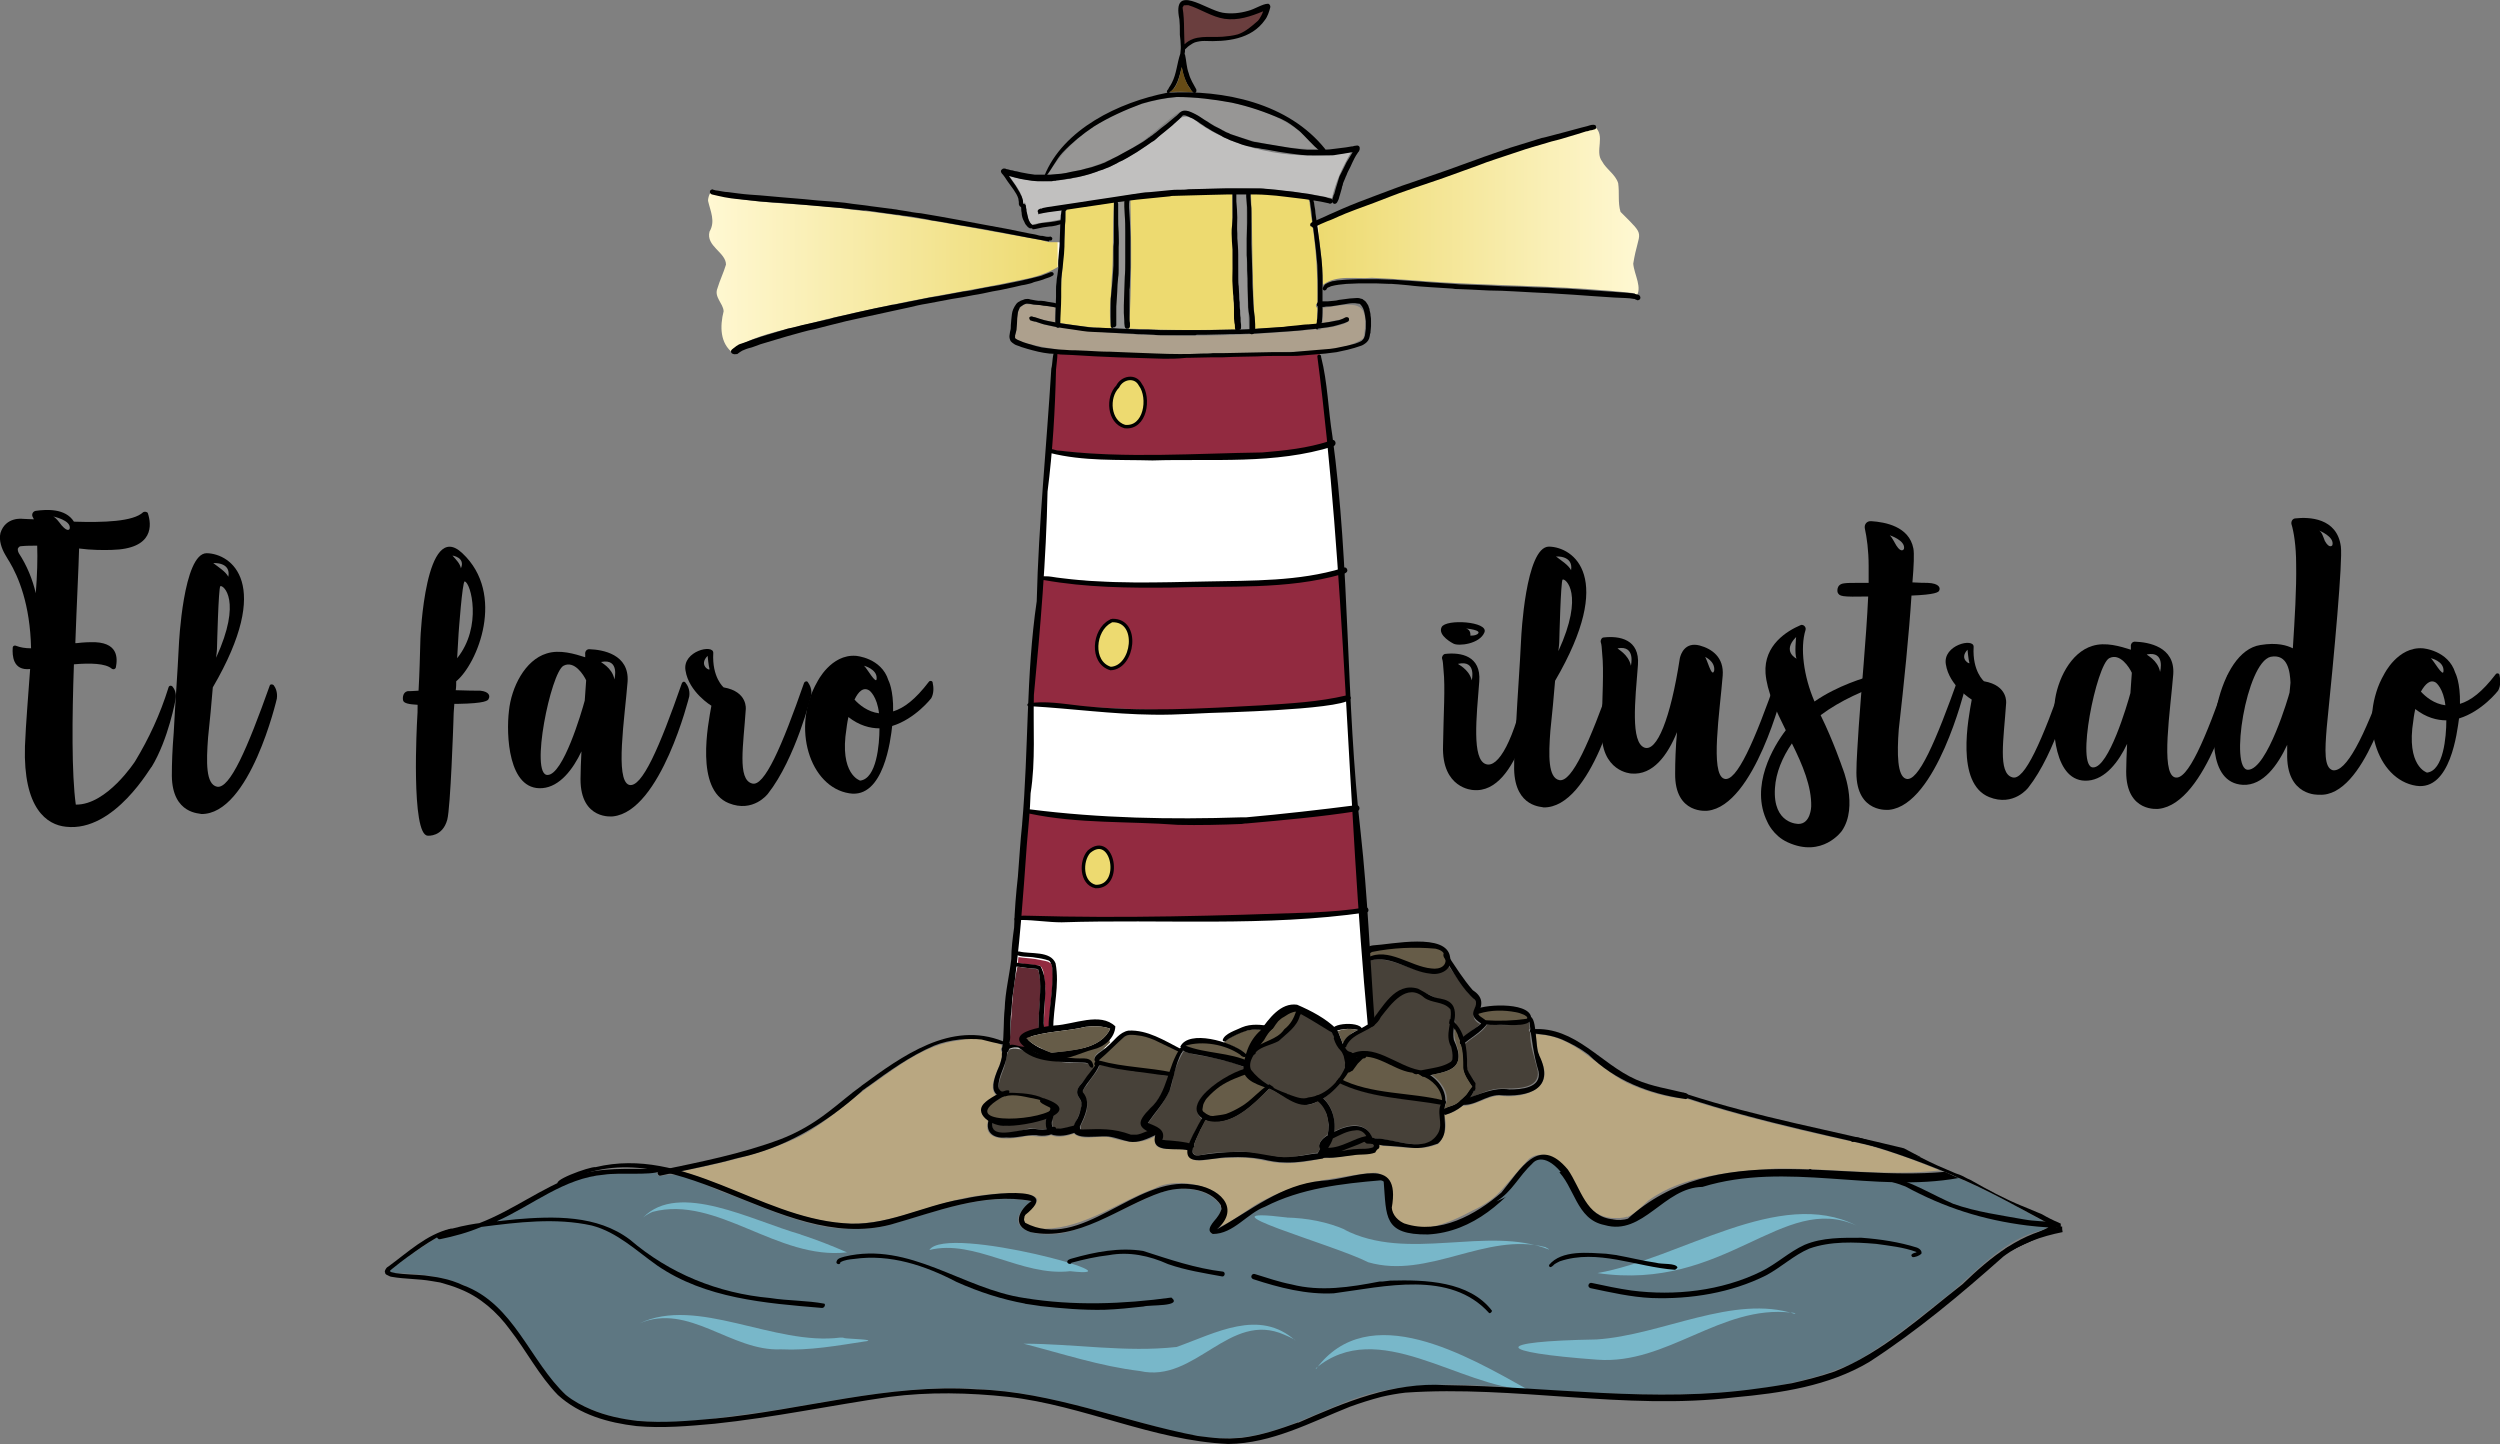 <?xml version="1.0" encoding="utf-8"?>
<!-- Generator: Adobe Illustrator 24.0.3, SVG Export Plug-In . SVG Version: 6.00 Build 0)  -->
<svg version="1.1" id="Capa_1" xmlns="http://www.w3.org/2000/svg" xmlns:xlink="http://www.w3.org/1999/xlink" x="0px" y="0px"
	 viewBox="0 0 531 306.7" style="enable-background:new 0 0 531 306.7;" xml:space="preserve">
<rect x="0" y="0" width="531" height="306.7" fill="#808080" stroke="none"/>
<style type="text/css">
	.st0{fill:#FFFFFF;}
	.st1{fill:#665C48;}
	.st2{fill:#474139;}
	.st3{fill:#922A40;}
	.st4{fill:#5E7782;}
	.st5{fill:#B9A781;}
	.st6{fill:#78B7C9;}
	.st7{fill:#632A34;}
	.st8{fill:#EDDA70;stroke:#000000;stroke-width:0.739;stroke-miterlimit:10;}
	.st9{fill:#6A3E3E;}
	.st10{fill:#664B16;}
	.st11{fill:#979695;}
	.st12{fill:#C1C0BF;}
	.st13{fill:#EDDA70;}
	.st14{fill:#ADA08D;}
	.st15{fill:url(#SVGID_1_);}
	.st16{fill:url(#SVGID_2_);}
	.st17{fill:#010202;}
</style>
<g>
	<g>
		<polygon class="st0" points="216.5,195.1 253.4,195.1 289.3,193.5 292.1,222.7 213.3,222.7 		"/>
		<path class="st0" d="M219,149.7c0,0,30.6,2,43.5,1c12.9-1,23.8-2.6,23.8-2.6l1.4,23.6c0,0-24.4,3.1-39.1,2.7
			c-14.7-0.5-30.5-2.1-30.5-2.1L219,149.7z"/>
		<path class="st0" d="M222.4,95.5c0,0,5.1,1.9,30.9,1.6s29.2-3,29.2-3l2.4,27.2c0,0-6.5,2.8-32.3,2.7c-25.9-0.1-31.4-1.6-31.4-1.6
			L222.4,95.5z"/>
	</g>
	<path class="st1" d="M250.6,222.9c0,0-5-2.5-6.7-3s-4.2-1.3-5.8,0c-1.6,1.3-4.5,3.7-4.8,4.2c-0.3,0.5-1.1,1.2,0.6,1.7
		c1.6,0.5,9,1.6,11,1.7c2.1,0.2,3.7,1.1,4,0.3S250.6,224.4,250.6,222.9z"/>
	<path d="M248.8,228.7c-0.5-0.1-1-0.2-1.5-0.2c-1.5-0.2-3.1-0.3-4.6-0.5c0,0,0,0,0.1,0c-3.2-0.8-7.8-0.3-10.4-2.4
		c-0.3-1.6,1.9-2.3,2.8-3.3c1.4-1.2,2.6-3.1,4.5-3.4c4-0.2,7.6,2.1,11.1,3.9c0.6,0.2,0.3,1.2-0.3,0.7c0,0,0,0,0.1,0
		c-1.8-0.9-3.6-1.7-5.4-2.6c-1.2-0.5-2.4-0.9-3.7-1c-0.5-0.1-1.1-0.1-1.6-0.1c-0.2,0-0.3,0.1-0.5,0.1c-0.2,0.1-0.5,0.2-0.7,0.4
		c-1.8,1.6-3.4,3.3-5.3,4.9c0,0,0,0,0,0c0,0,0,0,0,0c0.1,0.1,0.2,0.1,0.2,0.1c5.1,1.4,10.4,1.4,15.5,2.5
		C249.7,227.9,249.4,228.8,248.8,228.7z"/>
	<path class="st2" d="M305.8,234.4c-0.3,0-1-0.1-1.4-0.2c-2.9-0.5-5.6-0.9-8.5-1.3c-3.9-0.3-7.6-1.2-11.1-3c-1,1.2-2.3,2.4-3.7,3.4
		l0,0c1.9,1.8,2.6,4.4,2.3,7l0,0c3-1.5,6.5-2.3,8.1,1.4c3.4,0.3,6.4,1.3,9.9,1.4c0.6,0,1.5-0.2,2.1-0.4c0.1,0,0.1-0.1,0.2-0.2
		c0.1-0.2,0.4-0.2,0.6-0.3c1.6-1.1,1.8-2.4,1.7-4C306.1,238.2,306.8,234.5,305.8,234.4z"/>
	<path class="st3" d="M221.3,122.4c0,0,9.9,2.2,32.4,1.6s20.2-0.1,31.3-2.7l1.3,27c0,0-16.7,2.8-34.3,2.6
		c-17.5-0.2-33.3-1.6-33.3-1.6L221.3,122.4z"/>
	<path class="st3" d="M218.1,172.2c0,0,20.2,3.1,36,2.3s33.6-2.8,33.6-2.8l1.6,21.8c0,0-18.1,1.3-36.2,1.6s-36.8-0.4-36.8-0.4
		L218.1,172.2z"/>
	<path class="st2" d="M310.8,220.4c-0.4-1.1-1.6-2-1.7-3.1c-0.2-3.7-3.5-5-5.5-6c-4-2-8.4,1.4-10.5,3.4c-0.8,0.8-1.1,1.7-1.4,1.5
		c-1.2-1.2-0.6-8.9-0.7-12.2c5.3-1.6,12.1,5.4,16.7,1.2c1.3,1.7,2.5,3.6,3.9,5.3c0.5,1,2.2,1.7,2,3c-0.9,1.6-1,3.2,0.8,4
		C313.5,218.4,311.8,219.4,310.8,220.4C310.8,220.4,310.8,220.4,310.8,220.4z"/>
	<path class="st1" d="M320.3,214.2c0,0,3.9,0.2,4.4,1.2c0.5,1,0.1,1.7-1.8,1.7c-1.9,0-5.2,0.1-6.2,0c-1-0.1-3.6-0.8-2.8-2
		c0.7-1.2,2.2-1,3-1.1S320.3,214.2,320.3,214.2z"/>
	<path class="st1" d="M272.4,215c0,0-2.8,2.8-3.6,3.8c-0.9,1-4.6,5.1-2.1,4s5.9-2.7,6.8-3.8c0.8-1.1,3.5-4.1,1.7-4.4
		S272.4,215,272.4,215z"/>
	<path class="st2" d="M267.4,222.5c0,0-3.1,1.9-2.6,3.7c0.5,1.8,0.4,2.6,3.8,4.3c3.5,1.7,8.3,4.4,10.8,3.1s5.3-3.5,6.2-5.9
		c0.9-2.4-0.1-4.1-1.3-6.2c-1.2-2.1-2.7-4.1-5.3-5.3c-2.6-1.2-2.4-2.2-3.4-0.5c-1,1.7-3.9,4.8-5.4,5.4
		C268.7,221.8,267.4,222.5,267.4,222.5z"/>
	<path class="st1" d="M264.8,224.1c-1.1-1.2-3-1.9-4.4-2.4c0,0-0.9,0,0-0.7c2.1-1.5,4.5-2.6,7.1-2.3c0,0,0.5,0.1,0.5,0.1
		C266.5,220.2,264.8,224.1,264.8,224.1z"/>
	<path class="st1" d="M260.2,229.9c0,0-4.8,2.9-5.2,4.2c-0.4,1.3-0.5,4.1,2.6,3.7c3.1-0.4,6.3-2.1,7.4-2.6s5.6-4,3.5-5
		c-2.1-1-3.8-2.9-4.4-2.6S260.2,229.9,260.2,229.9z"/>
	<path class="st2" d="M212.8,240.7c-1.6,0.1-2.4-0.9-1.9-2.5c2.4,0.9,5.1,0.4,7.5-0.1c1.4-0.4,3.1-0.9,4.2-2c0,0.2-0.1,0.8-0.2,1
		c-0.2,0.7-0.4,1.6-0.1,2.3c0.3,0.6-0.5,0.5-0.7,0.5c-1.1,0.1-2.1-0.4-3.1-0.2C216.6,240.3,214.7,240.8,212.8,240.7z"/>
	<path class="st1" d="M288.4,224.1c0,0,1.9-0.6,6.4,1.2c4.4,1.8,9.6,2.8,11.2,5.7c1.7,3,0.8,3.2-1,2.8c-1.9-0.4-9.4-1.3-12.1-1.8
		s-8.4-1.6-8.3-2.6S288.4,224.1,288.4,224.1z"/>
	<path class="st2" d="M246.9,242.2c0,0-0.1-1.4-0.4-1.9c-0.7-1-1.7-1.2-2.7-1.7c2.2-3.1,5.1-6.2,5.4-10.1c0-0.1,0.1-0.2,0.1-0.3
		c0.4-1.7,1.3-3.5,2.1-4.9c2.6,1,5.7,1,8.3,1.9c1.5,0.2,3.3,0.9,4.6,1.5c0,0.2,0,0.4,0,0.6c-3.3,0.8-13.3,6.5-9,10.4
		c-1,1.8-2,3.4-2.6,5.2C252.6,242.8,248.7,242.4,246.9,242.2z"/>
	<path class="st1" d="M265,224.7c0,0-2.6-2-4.4-2.6c-1.8-0.6-5.5-1.4-7.2-0.9c-1.7,0.5-3,1.1-1.1,1.8s7.1,1.9,8.5,2
		C262.3,225.2,265.6,226,265,224.7z"/>
	<path class="st2" d="M291.8,217.2c0,0,4.4-6.6,7.4-6.7c2.9-0.1,2.2,0.7,4.9,1.6c2.7,0.9,4.8,0.8,4.6,3.3c-0.2,2.5-0.8,5-0.4,5.9
		s1.8,4.3,0,5.1c-1.8,0.8-4.9,2.4-8.2,1.2s-6.9-3-9.6-3.5c-2.6-0.4-2.9,1.1-3.7,0.6c-0.8-0.4-2.1-1.6-0.8-3.4
		S290.6,218.8,291.8,217.2z"/>
	<path class="st1" d="M290.6,201.6c0.4-0.1,10.8-1.1,13.4-0.7c2.6,0.4,3.2,2.3,3.2,2.3s0.8,3.3-2.2,3.1s-8.5-2.3-9.7-2.6
		c-1.2-0.3-4.1,0-4.9-0.2C289.7,203.3,290,201.7,290.6,201.6z"/>
	<path class="st4" d="M325.7,246.9c-3.4,1.8-4.4,6.1-7.9,8.3c-5.9,4.3-13.8,8.7-20.9,5.3c-1.1-0.4-1.5-1.4-1.9-2.2
		c-1.2-2.6,0.3-6.6-1.1-7.8c-0.4-0.4-1.3-0.3-2.4,0c-6.5,0.8-13.2,1.5-19.3,3.9c-2.5,0.9-5.1,2-7.2,3.7c-1.9,2.4-11.7,7.3-6.5,0.6
		l-0.1,0.1c0.4-0.6,0.8-1.1,0.9-1.8l0,0.1c0-0.3,0-0.4,0-0.6l0,0.1c-0.1-0.3-0.1-0.4-0.2-0.6l0.1,0c-2.7-3.8-8.6-4.2-12.7-2.7
		l0.1-0.1c-6.7,2.7-12.9,6.5-19.9,8.5c-5.3,1.5-15.4-0.3-7.7-6.6c-10-1.7-19.7,2-29.2,4.8c-4.4,1.3-9.1,1.4-13.7,0.8
		c-7.5-1.2-14-4.3-21.1-7c-4.7-1.4-8.9-4.8-13.9-4.1c-0.6,0.2-1.7,0.4-1.5-0.6c-4.7,0.3-9.1-0.1-13.7,0.7
		c-7.3,1.3-13.2,6.1-19.7,9.2c0,0-10.7,2.2-14.3,4.5c-1.5,1-3.7,2.4-5.4,3.6l0.1-0.1c-1.4,1.1-2.8,2-4,3.2c0.4,0.2,0.8,0.3,1.2,0.3
		l-0.1,0c23.4,0.3,23.3,11.8,36.3,25.9l0,0c12.7,9,29.2,5.2,43.5,3.4c15.3-2.4,30.9-6,46.5-4.5c9.5,0.6,18.7,3.3,27.9,5.7
		c7.6,2.1,15.4,4.7,23.3,4.6c8.9-0.3,16.7-4.6,24.8-7.8c14-5.6,29.6-3.2,44.4-2.3c20,1.1,45.1,2.5,63.6-6.1c7.4-4.2,14-9.7,20.7-15
		c5.9-5,11.2-11.2,19-13c-0.6,0.3,1-0.5,1.4-0.7c-1.6-0.1-2.9-0.2-4.5-0.4l0,0c-5.3-0.9-9.9-1.9-15.1-3.6
		c-5.5-2.2-11.7-6.6-17.9-6.3c-6.7-0.2-13.1-1-19.6-1c-6.3,0-12.4,0.7-18.4,2.4c-6.3,0.6-9.5,7.7-15.5,8.3
		c-7.4,0.5-8.7-6.8-12.5-11.2C327.8,244.6,325.7,246.9,325.7,246.9z"/>
	<g>
		<g>
			<path d="M14,175.6c-4-0.4-9.1-3.8-8.7-17.1c0.2-5,0.7-10.7,1.1-16.4c-3.7,0.4-3.8-2.9-3.7-4.5c0-0.4,0.4-0.6,0.8-0.4
				c0.8,0.3,1.8,0.5,3.1,0.5c-0.2-9.4-2.7-15.2-4.6-18.4c0,0-0.4-0.6-0.9-1.5c-0.7-1.2-1.4-3-1-4.6c1.1-3.5,4.7-3,4.7-3
				c0.6,0,1.5,0.1,2.4,0.1c-0.1-0.2-0.2-0.4-0.3-0.6c-0.2-0.5,0.1-1.1,0.7-1.2c2.2-0.3,6.3-0.6,8.1,2.3c6.3,0.2,12.6,0,14.7-2
				c0.3-0.2,0.9-0.1,1,0.2c0.8,2.4,1.4,7.6-7.7,7.8c0,0-2.4,0.1-5-0.1c-0.6-0.1-1.3-0.1-1.9-0.2c-0.1,4.1-0.5,11.6-0.8,20.1
				c0.1,0,0.2,0,0.3,0c1.6-0.2,2.9-0.2,2.9-0.2c6-0.2,5.8,3.4,5.4,5.4c-0.1,0.3-0.5,0.5-0.9,0.2c-1.3-1.1-4.5-1.2-8-0.9
				c-0.4,11.3-0.5,23.3,0.4,29.8c6.6,0.1,12.6-9.2,12.6-9.2c2.9-4.8,5.3-9.9,7.1-15.7c0.1-0.4,0.6-0.5,0.9-0.1
				c0.4,0.5,0.8,1.4,0.6,2.6c0,0-1.5,8.5-5.1,14.4C32.2,162.5,24.4,176.8,14,175.6z M7.9,115.9c-1.1,0-2.3,0-3.3,0.1
				c-0.5,0-0.6,0.2-0.8,0.5c-0.1,0.5,0.2,1,0.2,1c1.7,2.6,2.9,5.5,3.6,8.5C7.9,122.2,8,118.7,7.9,115.9z M11.3,109.7
				c0.6,0.3,1.1,1,1.8,1.9c1.4,1.6,1.7,0.7,1.7,0.7C15.2,110.5,11.3,109.7,11.3,109.7z"/>
			<path d="M36.5,164.8c0-2.8,0.1-5.5,0.4-9.2c0.3-6.1,0.8-12.4,1.1-18.7c0,0,0.9-19.4,5.9-19.4c5.2,0.1,14.2,6.4,1.3,28.5
				c-0.3,3.5-0.6,7-1,10.6c-0.4,5.3-0.5,10,1.9,10.5c2.7,0.5,6.4-8,11.2-21.5c0.1-0.3,0.5-0.3,0.8-0.1c0.4,0.5,0.9,1.5,0.7,2.9
				c0,0-5.7,24.7-16.1,24.5C42.7,172.7,36.6,173.1,36.5,164.8z M45.3,119.6c1.3,1,2.6,1.8,3.2,2.9C49.1,119.3,45.3,119.6,45.3,119.6
				z M46.8,124.5c-0.4,0.3-0.7,12.8-0.7,12.8c0,0.8-0.1,1.5-0.2,2.4C51.5,127.5,47.4,124.2,46.8,124.5z"/>
			<path d="M88.6,152.9c0.1-1.1,0.1-2.2,0.1-3.2c-1.8-0.1-3-0.3-3.1-1c0,0-0.3-1.6,1-1.9c0.3,0,1.1,0,2.3-0.1
				c0.2-3.6,0.3-7.3,0.4-11.1c0,0,1-25.6,8.9-18.1c9.3,8.7,3.2,23.5-1.3,27.2c0,0.6,0,1.3-0.1,1.9c2.4,0.1,4.4,0.1,5.2,0.1
				c2,0.2,2.1,1.2,1.8,1.7c-0.1,0.4-0.7,1-6.5,1.1c-0.2,0-0.5,0-0.8,0c-0.1,1.3-0.2,2.6-0.2,3.9c0,0-0.6,18.1-1.3,20.7
				c-1,3.7-4.1,3.4-4.1,3.4C87.2,177.6,88.6,152.9,88.6,152.9z M96.1,118c0.8,0.9,1.6,1.7,1.8,2.7C98.9,118.4,96.1,118,96.1,118z
				 M97.4,134.6c-0.1,1.6-0.2,3.3-0.3,5.2c5.4-6.7,2.9-16.1,1.6-16.3C98.2,123.4,97.4,134.6,97.4,134.6z"/>
			<path d="M145.6,145c0.4,0.5,1,1.5,0.8,2.9c0,0-6,24.4-16.2,25.5c0,0-6.9,0.9-6.9-7.9c0-1.7,0.1-3.8,0.2-5.9
				c-1.8,3.8-4.6,7.5-8.3,7.8c-7.3,0.6-7.7-11.5-7.1-16.4c0.5-5,3.4-10.8,8-12.2c2.8-0.9,6,0.1,8.2,0.8c0-0.2,0-0.4,0-0.6
				c-0.1-0.6,0.3-1.2,1-1.1c2.6,0.1,8.4,1,8,6.9c-0.6,7.6-2.7,20.9,0.3,21.9c2.7,0.8,6.5-8,11.2-21.5
				C145,144.7,145.4,144.7,145.6,145z M124.5,144.5c-0.5-1.1-2.5-4.3-4.8-3.1c-2.7,1.4-7.2,23.3-3.4,23.2c3.3,0,7.2-13.2,7.9-15.8
				C124.3,147.3,124.4,145.9,124.5,144.5z M127.7,140.6c-0.2,0.1,2.3,1.1,2.8,3.7C130.5,144.3,131.7,139.8,127.7,140.6z"/>
			<path d="M171.6,144.9c0.4,0.6,0.9,1.5,0.7,2.8c0,0-3.3,13.4-9.2,20.9c0,0-3.1,4.1-8.3,2c-7.2-2.9-4.4-16.8-3.7-20.7
				c0,0-4.8-2.9-5.5-7.5c-0.7-4.1,6-5.7,5.9-3.7c-0.3,5.2,2.2,7.3,2.2,7.3c5.2,0.9,4.7,4.7,4.7,4.7c-0.5,7.6-1.8,14.8,1.3,15.7
				c2.6,0.9,6.4-7.9,11.1-21.4C171,144.7,171.4,144.6,171.6,144.9z M150.7,142.1c-0.2-0.6-0.4-2.8-0.4-2.8
				C148.3,141.3,150.8,142.6,150.7,142.1z"/>
			<path d="M180.4,168.5c-8.4-1.3-12.4-14-6.8-23.7c0,0,2.9-5.9,8.2-5.5c0,0,5.4,0.4,6.9,5.2c0,0,1.1,2,1,6.6
				c2.3-0.7,4.7-2.5,7.6-6.3c0.2-0.3,0.8-0.2,0.8,0.2c0.2,0.9,0.3,2.2-0.3,3.3c0,0-3.4,4.4-8.3,5.9
				C189.2,157,187.7,169.7,180.4,168.5z M186.8,154.7c-2,0-4.3-0.6-6.6-2.4c-0.3,1.4-0.4,2.4-0.4,2.4c-1.6,9.8,2.9,11.1,2.9,11.1
				C186.2,165.4,186.8,158.1,186.8,154.7z M181.5,148.6c1,1.1,2.8,2.6,5.2,2.9c-0.4-3.6-2-4.8-2-4.8
				C183.4,145.8,182.3,146.9,181.5,148.6z M183.5,141.4c0.5,0.3,2.7,4.3,2.7,2.7C186.3,142.1,183.5,141.4,183.5,141.4z"/>
			<path d="M306.2,133.2c0.9-1.8,10-1.2,9.1,1.1c-1,2.5-5.5,3-6.6,2.4C308.7,136.7,305.3,135,306.2,133.2z M306.5,158.4
				c0.1-6.8,0.5-12.4,0.1-16.1c-0.1-1.2-0.1-1.8-0.3-2.4c-0.1-0.4,0.2-0.9,0.6-1c3.4-0.4,7.7,0.4,7.3,5.8
				c-0.6,7.6-1.6,16.6,1.4,17.6c2.6,0.9,6-4.8,8.8-17.9c0.1-0.3,0.5-0.4,0.9-0.2c0.4,0.5,1,1.5,0.8,2.8c0,0-3.3,21.8-13.2,20.8
				C312.8,167.8,306.2,167.5,306.5,158.4z M312.6,144.5c0,0,1.1-4.4-2.9-3.5C309.4,141,312,142,312.6,144.5z M311.4,133.5
				c1.1,0.3,0.9,1.5,0.9,1.5c0.5,0,1,0,1.5-0.3C315,133.8,311.4,133.5,311.4,133.5z"/>
			<path d="M321.6,163.4c0-2.8,0.1-5.5,0.4-9.2c0.3-6.1,0.8-12.4,1.1-18.7c0,0,0.9-19.4,5.9-19.4c5.2,0.1,14.2,6.4,1.3,28.5
				c-0.3,3.5-0.6,7-1,10.6c-0.4,5.3-0.5,10,1.9,10.5c2.7,0.5,6.4-8,11.2-21.5c0.1-0.3,0.5-0.3,0.8-0.1c0.4,0.5,0.9,1.5,0.7,2.9
				c0,0-5.7,24.7-16.1,24.5C327.8,171.3,321.8,171.7,321.6,163.4z M330.5,118.2c1.3,1,2.6,1.8,3.2,2.9
				C334.2,117.9,330.5,118.2,330.5,118.2z M331.9,123.1c-0.4,0.3-0.7,12.8-0.7,12.8c0,0.8-0.1,1.5-0.2,2.4
				C336.6,126.1,332.5,122.8,331.9,123.1z"/>
			<path d="M378,143.8c0.4,0.5,1,1.5,0.7,2.9c0,0-6,24.4-16,25.5c0,0-7,0.9-6.9-7.9c0-2.5,0.1-5.6,0.4-8.8c-2,4.9-5.1,9.2-9.7,8.8
				c0,0-6.6-0.3-6.3-9.4c0.1-6.8,0.5-12.4,0.1-16.1c-0.1-1.3-0.1-1.8-0.3-2.4c-0.1-0.4,0.2-1,0.6-1c3.4-0.4,7.7,0.4,7.3,5.8
				c-0.6,7.6-1.6,16.5,1.4,17.6c2.6,0.9,5.5-6,7.5-19c0.2-0.9,1.1-3.5,4.2-2.7c2.6,0.7,5.2,2.5,4.9,6.4c-0.6,7.6-2.7,20.9,0.3,21.9
				c2.6,0.9,6.5-8,11.2-21.5C377.4,143.6,377.8,143.6,378,143.8z M343.6,137.7c-0.2,0.1,2.3,1.2,2.8,3.7
				C346.4,141.4,347.5,137,343.6,137.7z M362.1,139.5c0.4,0.1,1.5,4.8,2,2.9C364.3,140.4,362.1,139.5,362.1,139.5z"/>
			<path d="M400.7,145c-4.6,1.5-9.7,3.7-14,6.9c2.7,5.5,4.6,11.1,4.6,11.1s3.5,8.3-0.1,13.5c0,0-4.1,5.8-11.5,2.4
				c-3.1-1.4-4.3-4.3-4.3-4.3c-3.8-7.6,1.3-16.1,3.9-19.5c-2.1-4.2-4-8.3-4.3-12.1c-0.4-6,4.6-9,7.4-10.2c0.5-0.3,1.3,0.3,1.1,1
				c-1.2,3.8-0.4,9.9,1.9,15.2c4.9-3.4,10.7-5.1,12.6-5.6c0.5-0.2,1.2-0.1,1.7,0.1c0.4,0.2,0.8,0.4,1.2,0.5
				C401.1,144.2,401,144.8,400.7,145z M380.6,157.9c-2,2.9-3.4,6.2-3.6,9.5c-0.5,7.7,5,7.6,5,7.6c2.6,0,2.7-3.7,2.7-3.7
				C384.8,167.1,382.9,162.5,380.6,157.9z M381.6,139.9c-0.5-0.9-0.1-4.6-0.1-4.6C378.4,138.4,381.6,139.9,381.6,139.9z"/>
			<path d="M417.3,146.5c0,0-6,24.4-16,25.5c0,0-7,0.9-7-7.9c0-2.7,0.3-6.3,0.5-9.8c0.5-7.6,1.6-18.6,2-27.6c-5.7,0.1-6.1,0-6.5-0.9
				c0,0-0.4-1.7,1.4-1.9c0.8-0.1,1.1-0.1,5.2-0.1c0-1.3,0-2.4,0-3.6c0-3.3-0.4-6.1-0.8-7.9c-0.2-0.9,0.4-1.7,1.4-1.6
				c2.9,0.2,8,1.1,8.9,5.8c0.2,1,0.1,3.7-0.2,7.2c1.5,0.1,2.7,0.1,3.2,0.1c2.7,0.1,2.7,1.2,2.5,1.6c-0.1,0.4-0.9,0.9-5.9,1.1
				c-0.5,7.9-1.6,18.8-2.7,28.4c-0.4,5.3-0.3,9.9,1.5,10.5c2.6,0.9,6.4-8,11.2-21.5c0.1-0.3,0.5-0.3,0.8-0.1
				C417.1,144.2,417.5,145.1,417.3,146.5z M402.8,115.9c1.1,1.7,1.6,0.7,1.6,0.7c0.4-1.8-3-2.9-3-2.9
				C401.9,114.2,402.2,114.9,402.8,115.9z"/>
			<path d="M439.3,143.6c0.4,0.6,0.9,1.5,0.7,2.8c0,0-3.3,13.4-9.2,20.9c0,0-3.1,4.1-8.3,2c-7.2-2.9-4.4-16.8-3.7-20.7
				c0,0-4.8-2.9-5.5-7.5c-0.7-4.1,6-5.7,5.9-3.7c-0.3,5.2,2.2,7.3,2.2,7.3c5.2,0.9,4.7,4.7,4.7,4.7c-0.5,7.6-1.8,14.8,1.3,15.7
				c2.6,0.9,6.4-7.9,11.1-21.4C438.6,143.4,439.1,143.3,439.3,143.6z M418.3,140.8c-0.2-0.6-0.4-2.8-0.4-2.8
				C416,140,418.5,141.2,418.3,140.8z"/>
			<path d="M473.9,143.4c0.4,0.5,1,1.5,0.8,2.9c0,0-6,24.4-16.2,25.5c0,0-6.9,0.9-6.9-7.9c0-1.7,0.1-3.8,0.2-5.9
				c-1.8,3.8-4.6,7.5-8.3,7.8c-7.3,0.6-7.7-11.5-7.1-16.4c0.5-5,3.4-10.8,8-12.2c2.8-0.9,6,0.1,8.2,0.8c0-0.2,0-0.4,0-0.6
				c-0.1-0.6,0.3-1.2,1-1.1c2.6,0.1,8.4,1,8,6.9c-0.6,7.6-2.7,20.9,0.3,21.9c2.7,0.9,6.5-8,11.2-21.5
				C473.2,143.1,473.7,143.1,473.9,143.4z M452.8,142.9c-0.5-1.1-2.5-4.3-4.8-3.1c-2.7,1.4-7.2,23.3-3.4,23.2
				c3.3,0,7.2-13.2,7.9-15.8C452.6,145.7,452.7,144.3,452.8,142.9z M456,139c-0.2,0.1,2.3,1.1,2.8,3.7
				C458.8,142.7,460,138.2,456,139z"/>
			<path d="M507.4,143.3c0.4,0.5,0.9,1.5,0.7,2.8c0,0-5.8,23.3-15.5,22.7c0,0-7.1,0.5-6.8-8.9c0-0.8,0-1.3,0-1.7
				c-2,4.3-5.1,8.7-9.4,8.5c-7.6-0.4-6.5-12.3-5.4-17.3c1.5-6.3,4.6-11.7,9.1-12.4c3.6-0.6,5.7,0.1,6.9,0.7
				c0.4-6.3,0.8-12.6,0.7-17.9c0-3.8-0.5-6.9-1-8.5c-0.1-0.5,0.2-1.2,0.9-1.2c2.7-0.3,8.8-0.2,9.6,6c0.4,3.1-1.4,22.7-3,38.4
				c-0.4,4.9-0.6,8.6,1.3,9.1c2.8,0.4,6.5-6.6,11.3-20C506.8,143.1,507.2,143,507.4,143.3z M482.3,139.5c-5.2,1.2-8.8,24.1-4.8,24
				c4.1-0.1,8.7-15.9,8.8-16.4c0.1-0.6,0.1-1.4,0.2-2.1C486.4,142.8,486,138.8,482.3,139.5z M493.8,114.9c1,1.8,1.6,0.9,1.6,0.9
				c0.5-1.8-2.8-3.1-2.8-3.1C493.2,113.1,493.4,113.9,493.8,114.9z"/>
			<path d="M513.2,166.9c-8.4-1.3-12.4-14-6.8-23.7c0,0,2.9-5.9,8.2-5.5c0,0,5.4,0.4,6.9,5.2c0,0,1.1,2,1,6.6
				c2.3-0.7,4.7-2.5,7.6-6.3c0.2-0.3,0.8-0.2,0.8,0.2c0.2,0.9,0.3,2.2-0.3,3.3c0,0-3.4,4.4-8.3,5.9
				C521.9,155.4,520.5,168,513.2,166.9z M519.6,153c-2,0-4.3-0.6-6.6-2.4c-0.3,1.4-0.4,2.4-0.4,2.4c-1.6,9.8,2.9,11.1,2.9,11.1
				C519,163.7,519.6,156.5,519.6,153z M514.2,146.9c1,1.1,2.8,2.6,5.2,2.9c-0.4-3.6-2-4.8-2-4.8
				C516.2,144.2,515.1,145.3,514.2,146.9z M516.3,139.8c0.5,0.3,2.7,4.3,2.7,2.7C519.1,140.4,516.3,139.8,516.3,139.8z"/>
		</g>
	</g>
	<path d="M248.8,124.8c-9.1,0.1-18.1,0-27.1-1.6c-0.2,0.1-0.4,0-0.6-0.1c-0.2-0.2-0.1-0.5,0.1-0.6c1.4-0.3,2.9,0.2,4.3,0.3
		c10.2,1.3,20.6,0.9,30.9,0.7c9.6-0.2,19.4,0,28.7-2.8c0,0,0.1,0,0.1-0.1c0.2-0.1,0.5-0.1,0.7,0c0,0,0,0,0,0c0,0,0.1,0.1,0.1,0.1
		c0.6,0.8-0.4,1.2-1.1,1.3C273.3,125.3,260.9,124.4,248.8,124.8z"/>
	<path d="M244.9,151.8c-8.7-0.1-17.3-1.3-26-1.8c-0.4,0.4-1-0.3-0.5-0.6c3.5-0.6,7.5,0.1,11.1,0.5c12.9,1.4,25.8,0.6,38.7-0.1
		c0,0-0.1,0-0.1,0c6-0.4,12-0.7,17.9-2.1c0.1,0,0.2-0.1,0.3-0.1c5.1,2.8-23.4,3.6-25.3,3.7c0,0,0,0,0.1,0c0,0-0.1,0-0.1,0
		c0,0,0,0,0,0C255.5,151.4,250.2,151.9,244.9,151.8z"/>
	<path d="M250.2,175.2c-10.5-0.8-21.2-0.2-31.6-2.4c-0.8,0-0.7-1.2,0.1-0.9c14.9,1.9,30,2.2,45,1.7c0,0,0,0,0,0c0,0,0.1,0,0.1,0
		c0,0,0,0,0,0c0.2,0,0.4,0,0.6,0c-0.1,0-0.1,0-0.2,0c0.2,0,0.4,0,0.6,0c0,0-0.1,0-0.1,0c0,0,0,0,0,0c0,0,0,0,0,0c0,0,0,0,0,0
		c7.8-0.7,15.7-1.6,23.5-2.6c0.7,0.1,0.8,1.2,0,1.3c-7.7,1.2-15.6,1.9-23.4,2.6c0.1,0,0.1,0,0.2,0c-0.4,0-0.8,0-1.2,0.1
		c0.1,0,0.1,0,0.2,0C259.3,175.2,254.7,175.3,250.2,175.2z"/>
	<path d="M225.5,195.9c-2.9,0-5.8-0.5-8.7-0.5c-0.2,0-0.4,0-0.6,0.1c0,0-0.1,0-0.1,0c0,0,0,0,0,0c-0.1,0.2-0.4,0.2-0.5,0.1
		c-0.7-1.3,2-1.1,2.8-1.1c20.2,0.6,40.5,0,60.7-0.7c-0.1,0-0.1,0-0.2,0c3.7-0.2,7.4-0.4,11.1-1.1c0.5-0.1,0.8,0.5,0.6,0.9
		c0,0-0.1,0.1-0.1,0.1c-0.1,0.1-0.2,0.1-0.3,0.1C268.8,196.9,247.1,195.2,225.5,195.9z"/>
	<path class="st2" d="M231.8,227.6c-0.6,0.8-1.2,1.6-1.9,2.3c-0.5,0.6-1,1.1-1.1,2c-0.1,1.1,1.2,1.8,0.9,3c-0.2,1.4-1,3-1.6,4.3
		c-1.1,0.3-2.2,0.5-3.3,0.6c-0.1,0-0.3,0-0.5,0c-0.1-0.2-0.4-0.3-0.6-0.3c0-0.4-0.3-0.5-0.2-0.9c0.3-4.4-0.9-5.6-5.8-6
		c-1.5-0.3-4.8,0.5-5.6-1.2c-0.1-1.4,0.6-3.1,1.1-4.4c0.9-2.6,0.2-4.7,3-4.2c0.8,0.1,7.1,2.8,11.1,3
		C227.3,225.7,234.4,225.4,231.8,227.6"/>
	<path class="st2" d="M240.8,241.3c-1.7-0.1-3.7-1-5.3-1.1c-2.1-0.3-3.9,0.2-6-0.2c0.1-0.2,0.1-0.6,0-0.8c0.8-1.7,1.8-3.6,1.3-5.5
		c-0.6-0.9-1-1.3-0.8-2c0.1-0.3,0.5-0.9,0.9-1.3c0.8-1.4,2.2-2.7,2.7-4.2c3.2,0.8,4,0.9,7.6,1.4l1.7,0.2c2,0.3,3.4,0.5,5.3,0.7
		c-0.4,2.5-1.6,4.4-3.2,6.3c-1.3,1.4-4,3.9-1.5,5.1c0.1,0.1,0.6,0.3,0.4,0.3C243.5,240.6,241.7,241.3,240.8,241.3z"/>
	<path class="st1" d="M232.3,226.9C232.3,226.9,232.3,226.9,232.3,226.9L232.3,226.9L232.3,226.9c0,0,0-0.1,0-0.1
		c-1.5-2-4.9-1.7-6.7-2.1c3-1.1,6.8-1.7,10.2-4.3c-0.2,0.1-0.2,0.9,0,1c-0.8,0.8-1.3,1.4-2.3,2c-0.7,0.4-1.5,1.4-0.8,2.2
		c0.1,0.2-0.3,0.6-0.1,0.7C232.6,226.5,232.4,226.7,232.3,226.9C232.3,226.9,232.3,226.9,232.3,226.9z"/>
	<path class="st5" d="M221.9,261c-1.6-0.1-3.2-0.1-4.3-1.4l0.1,0c-0.2-0.3-0.2-0.4-0.3-0.8c0,0,0,0.1,0,0.1c0.1-1.8,2.9-2.3,2.9-4.2
		c-0.9-1.3-3-0.9-4.5-1.2c-2.2-0.1-4.5,0-6.7,0.3c-9.3,0.9-17.9,5.8-27.3,6.1c-13.1,0.1-24.8-7.5-37-11.1c8.1-1.7,16.4-3.5,24-6.9
		c5.3-2.4,9.8-6.6,14.4-10.1l0,0l0,0c0.2-0.2,0.6-0.4,0.8-0.6l0,0c5.9-4.1,12.2-9.4,19.7-10.2l0,0c4.5-1.3,6.8-0.3,9,1
		c0.2,0.1,0,0.4,0,0.5c-0.2,0.3-0.2,0.7,0.1,1c0.4,3-4,7.3-0.7,9.6c-1.9,0.8-4.9,2.9-2.2,4.8c-1.4,4.7,4.3,4.1,7.3,3.6
		c2-0.7,4.1,0.5,6-0.4c1.5,0.7,3.4,0.2,4.9-0.3c2,1.6,5,0.3,7.3,0.7c3.4,1,6.7,1.8,10-0.2c-1.1,4.1,4.6,2.2,6.9,3
		c-0.1,2.9,3.1,2.2,4.9,1.9c1.9-0.2,3.7-0.3,5.6-0.3c3-0.2,5.9,0.8,8.8,1.1c3.1,0.2,6.2-0.2,9.2-1c3.7,0,6.8-0.9,10.3-1.5
		c0.2-0.3,1.2-0.5,1.6-0.6c0.1-0.2,0.1-0.5,0.1-0.7c0.3,0,0.6,0.1,1,0.2c3.9,0.1,7.9,1.2,11.6-0.4l0.1-0.1c0,0,0.1,0,0.1,0
		c1.4-1.8,1.9-4,1.1-6.1c1.4-0.2,2.9-1,3.9-1.9c2.8,0,5-2,7.8-2.2c4.9,0.8,12-1.3,8.9-7.5c-0.8-1.7-0.9-3.6-1.1-5.5
		c8,0,12.9,7,19.4,10.3c3.9,1.8,8.5,3.2,12.7,3.4c11.1,3.6,23.2,6.5,34.8,9c0.1,0.2,0.4,0.2,0.5,0.1c6.3,1.4,12.4,3.6,18.4,6.1l0,0
		l0,0c-11.8,1.3-23.1-0.5-34.9-0.4c-9.1,0.7-19.5,1.3-27,6.8c-1.5,1.3-2.6,2.7-4.5,3.5c0,0,0,0,0-0.1c-1.1,0.4-2,0.3-3.3,0.3l0.1,0
		c-5.3-0.4-6.9-5.3-9-9.4c-1.7-2.6-5.5-5.5-8.6-3.2c-2.2,2.3-4.1,4.7-6.2,7c-1.6,1.7-3.6,3-5.8,4c-4.8,2.6-13.7,6.6-17.4,0.9
		c-1-2.3,0.4-5.2-0.9-7.4c-0.6-1-1.7-1.6-2.7-1.5c-3.3,0.2-6.6,0.9-9.9,1.4c-4.8,0.8-9.2,2.2-13.6,4.5c-3.4,1.7-6.4,4.7-10.2,5.9
		c7.8-7.8-7.2-11.7-12.8-8.5C237.8,255.1,230.5,260.8,221.9,261z"/>
	<path class="st6" d="M165.9,286.6c-10.6,0.5-19.6-10-30.1-5.5c0,0,0,0,0,0c12.3-5.9,28.6,4.8,42.7,3c0,0,0,0,0,0c0,0,0.1,0,0.1,0
		c0,0,0,0,0,0c0.3,0,0.5,0,0.8,0.1c-0.1,0-0.1,0-0.2,0c1.1,0.2,7,0.3,4.7,0.7c0,0,0,0,0,0c0,0,0,0-0.1,0c0,0,0,0,0,0
		C177.9,285.8,171.9,286.9,165.9,286.6z"/>
	<path class="st6" d="M179.9,266c-14.8,1.7-27.6-12.2-41.3-8.6c0,0,0,0,0,0c-0.7,0.3-1.4,0.7-2,1.2c0,0,0,0,0,0
		c7.6-7.8,23.2,0.7,33.5,3.6c0,0,0,0-0.1,0c0.1,0,0.2,0.1,0.3,0.1c0,0-0.1,0-0.1,0c0,0,0,0,0,0c-0.1,0-0.1,0-0.2-0.1
		C173.4,263.3,176.7,264.6,179.9,266z"/>
	<path class="st6" d="M227.3,270c-10.3,1.2-20.3-6.9-29.9-4.5c0,0,0,0,0,0C201,259.9,243.9,271.9,227.3,270z"/>
	<path class="st6" d="M242.1,291.2c-8.4-1-16.5-3.7-24.7-5.8c10.8,0,21.7,1.9,32.5,0.7c8.2-2.9,17.6-8.3,25.3-1.3v0
		c-0.1-0.1-0.2-0.2-0.3-0.3c0,0,0,0,0,0c-0.7-0.4-1.4-0.7-2.1-1c0,0,0,0,0,0C261.1,278.3,253.9,293.9,242.1,291.2z"/>
	<path class="st6" d="M290.6,268.1c-7.4-3.8-37.5-12-17.2-9.5c-0.1,0-0.2,0-0.3,0c4.5,0.1,8.8,0.9,12.9,2.7
		c-0.2-0.1-0.4-0.1-0.6-0.2c13.6,7.1,30.4-0.9,43.6,4.3c0-0.1-0.1-0.1-0.2-0.2c0,0,0,0,0,0c-0.2-0.1-0.4-0.2-0.5-0.3c0,0,0,0,0,0
		c0,0,0,0,0,0c0,0,0,0,0,0C315.6,261.6,303.4,271.8,290.6,268.1z"/>
	<path class="st6" d="M324.6,295.2c-14.7-0.6-31.9-15.6-45.1-4.6c0,0,0,0,0,0c0,0.1,0,0.1,0,0.2c0,0,0,0,0,0
		C290.7,275.6,311.7,288,324.6,295.2z"/>
	<path class="st6" d="M339.3,288.8c-21.9-1.6-22.8-3.9-0.2-4.3c13.9-0.9,29.1-9.7,42.2-5.4c0,0,0,0,0-0.1c-0.3-0.2-0.6-0.2-0.9-0.2
		c0,0,0,0,0,0C365.5,277.1,354.1,289.9,339.3,288.8z"/>
	<path class="st6" d="M339.3,270.4c17.7-3.1,38.6-18.4,55-10.1c0,0,0,0,0,0C378.6,253.2,366.5,274.4,339.3,270.4z"/>
	<path d="M350.8,275.7c-4.4-0.2-8.7-1.2-13-2.1c-0.3-0.1-0.5-0.4-0.4-0.7c0.1-0.3,0.4-0.5,0.7-0.4c2.8,0.6,5.6,1.2,8.4,1.6
		c9.2,1.2,19.1,0.1,27.5-4c3.3-1.6,6-4.2,9.3-5.7c3.8-1.6,8-1.5,12.1-1.5c4,0.3,8,0.9,11.8,2.1c0.5,0.2,1.1,0.7,0.9,1.3
		c-0.4,0.4-1.4,0.8-1.9,0.7c-0.7-0.6,0.4-0.9,0.9-1c0,0-0.1,0-0.1-0.1c-2.7-1-5.7-1.3-8.5-1.7c-4.7-0.4-9.7-0.6-14.2,1
		c-3.3,1.4-6,4-9.2,5.7C367.7,274.6,359.1,276,350.8,275.7z"/>
	<path d="M355.7,269.7c-8.1-0.6-16.4-4.5-24.4-1.8c-0.4,0.2-0.8,0.4-1.1,0.6c-0.4,0.4-1.1,1.1-1.2,0.2c2.7-3.3,8.4-2.6,12.3-2.4
		c0,0-0.1,0-0.1,0c0.8,0.1,1.5,0.2,2.3,0.3c0,0-0.1,0-0.1,0c0,0,0.1,0,0.1,0c0,0-0.1,0-0.1,0c2.8,0.5,5.5,1.2,8.3,1.6
		c1.3,0.4,4.2,0,4.6,1C356.2,269.4,355.9,269.7,355.7,269.7z"/>
	<path d="M316.3,278.9c-8.3-9.2-22.3-5.6-33-4.2c-5.8,0.3-11.6-1.2-17.1-3c-0.3-0.1-0.5-0.4-0.4-0.7c0.1-0.3,0.4-0.5,0.7-0.4
		c2.6,0.8,5.2,1.7,7.8,2.2c6.2,1.6,12.5,0.6,18.7-0.6c0,0-0.1,0-0.1,0c0,0,0.1,0,0.1,0c0,0,0,0,0,0c0,0,0.1,0,0.1,0c0,0,0,0,0,0
		c0.1,0,0.2,0,0.4,0c0,0-0.1,0-0.1,0c0.1,0,0.2,0,0.3,0c0,0-0.1,0-0.1,0c0.6-0.1,1.2-0.1,1.7-0.2c0,0-0.1,0-0.1,0c0.1,0,0.2,0,0.2,0
		c0,0,0,0,0,0c7.3-0.2,16.7,0.1,21.5,6.4C316.9,278.6,316.6,279,316.3,278.9z"/>
	<path d="M259.5,271.1c-3.8-0.7-7.7-1.3-11.4-2.6c-4-1.8-8.3-2.7-12.6-1.9c-2.7,0.3-5.3,0.9-7.9,1.6c-0.1,0.4-0.8,0.3-0.9-0.1
		c-0.1-0.5,0.6-0.7,1-0.8c4.9-1.4,10.1-2.4,15.1-1.6c5.6,1.8,11.1,3.7,17,4.4C260.4,270.3,260.1,271.3,259.5,271.1z"/>
	<path d="M234.6,278.2c-4.6,0.1-9.2-0.3-13.7-0.8c0,0,0.1,0,0.1,0c-1.1-0.2-2.3-0.3-3.4-0.5c0.1,0,0.1,0,0.2,0
		c-5-0.9-9.9-2.5-14.6-4.6c0,0,0,0,0,0c-6.7-3.5-14.1-6-21.8-4.9c0,0,0,0,0,0c-1,0.1-2,0.2-2.9,0.7c0,0.7-1.1,0.4-0.8-0.2
		c0.2-0.7,1.1-0.8,1.7-1c13.8-3.3,25.1,6.9,38.2,8.8c0,0,0,0,0,0c10.4,1.7,20.9,1.3,31.2-0.1c2.5,2-4.7,1.5-5.9,1.9c0,0,0,0,0,0
		C240.2,277.8,237.4,278.1,234.6,278.2z"/>
	<path d="M174.5,277.8c-12-1-24.7-2-34.9-9c-4.4-3.1-8.5-7.1-13.9-8.5c-7.7-1.7-15.7-0.7-23.5,0.3c-2.8,1.2-5.8,2-8.7,2.6
		c-0.1,0-0.2,0-0.3,0c-2.5-1.6,7.4-3.3,8.6-3.4c7.1-2.7,13.2-7.5,20.4-10.1c5.4-1.8,11.2-1.4,16.9-1.4c0.4-0.2,1.2-0.2,1.1,0.5
		c-2.2,0.9-8.7,0.2-11.9,0.7c-8.5,0.7-15.2,6.5-22.8,9.9c0.4,0,0.7-0.1,1.1-0.1c0,0-0.1,0-0.1,0c0,0,0.1,0,0.1,0c0,0-0.1,0-0.1,0
		c1-0.1,1.9-0.2,2.9-0.3c0,0-0.1,0-0.1,0c8.3-0.7,17.5-1,24.5,4.3c8.4,7.2,18.7,11.4,29.8,12.4c3.8,0.6,7.8,0.5,11.5,1.2
		C175.4,277.1,175.1,277.9,174.5,277.8z"/>
	<path class="st4" d="M434.4,259.6c-6.3-0.5-12.6-1.8-18.7-3.5c-4-1.5-7.6-3.9-11.6-5.3c3.8,0,7.5-0.1,11.2-0.9c0,0,0,0,0,0
		C421.9,252.7,428.2,256.1,434.4,259.6L434.4,259.6z"/>
	<path d="M436.1,260.4c-7-3.7-13.9-7.7-21.2-10.7c0,0,0.1,0,0.1,0c-0.3-0.1-0.7-0.3-1-0.4c0,0,0,0,0,0c0,0,0,0,0,0c0,0,0,0,0,0
		c0,0,0,0,0,0c0,0,0,0,0,0c0,0,0,0,0,0h0c0,0,0,0,0,0c0,0,0,0,0,0c0,0,0,0,0,0c0,0,0,0,0,0c0,0,0,0,0,0c0,0,0,0,0,0c0,0,0,0,0,0
		c0,0,0,0,0,0c0,0,0,0,0,0c-6.4-2.7-13-5-19.7-6.9c0,0-0.1,0-0.1,0c-0.2,0-0.3,0.1-0.5,0.1c0,0,0,0,0,0c-0.4,0.2-0.8-0.4-0.4-0.7
		c0.8-0.5,1.7-0.1,2.5,0.1c4.1,1.3,8.3,2.4,12.3,4c2.5,1.3,4.4,2.1,7,3.2c0,0,0.7,0.3,1.1,0.4c0.8,0.3,1.5,0.8,2.3,1.1
		c3.7,2.1,7.2,4,11.1,5.6c-0.1,0-0.1-0.1-0.2-0.1c1.4,0.6,2.9,1.2,4.3,1.8c1.2,0.7,2.4,1.3,3.6,1.8c0.1,0.1,0.3,0.1,0.4,0.2
		c0,0.4,0,0.8,0.1,1.3C437.4,260.9,436.7,260.7,436.1,260.4z"/>
	<path d="M407.8,245.8c-16.7-4.1-33.6-7.3-49.9-12.7c0,0,0.1,0,0.1,0c-0.1-0.1-0.2-0.1-0.4-0.2c0,0-0.1,0-0.1,0c0,0,0,0,0,0
		c0,0,0,0,0,0c0,0,0,0,0,0c-0.9-0.2-0.3-1.3,0.8-0.5c15.1,4.9,30.7,7.7,46.1,11.5c1.2,0.6,2.4,1.3,3.6,1.9
		C407.9,245.9,407.8,245.8,407.8,245.8z"/>
	<path d="M357.8,233.4c-7.6-1.1-14.8-3.9-20.4-9.4c-1.7-1.3-3.6-2.3-5.6-3.2c-1.2-0.5-2.4-0.8-3.6-1c-0.8-0.1-1.6-0.2-2.4-0.3
		c-0.2,0.1-0.4,0.1-0.5-0.1c-0.6-0.2-0.3-1.1,0.3-0.8c9-0.6,14.4,7.4,21.9,10.7c3.4,1.5,7.1,2,10.6,2.9
		C358.9,232.4,358.6,233.7,357.8,233.4z"/>
	<path d="M257.6,262.1c-1.7-0.8,0.2-2.6,0.9-3.5c0,0-0.1,0.1-0.1,0.1c0.4-0.5,0.8-1.1,1-1.8c0,0.1,0,0.1,0,0.2c0-0.2,0.1-0.4,0-0.7
		c0,0.1,0,0.1,0,0.2c0-0.2-0.1-0.4-0.1-0.7c0,0.1,0,0.1,0.1,0.2c-2.5-4-8.7-4.3-12.8-2.8c0.1,0,0.1,0,0.2-0.1
		c-9.1,3.1-17.8,10.6-27.9,8.5c-4.1-1.3-2.5-4.8,0.2-6.6c-10.2-1.9-20.3,2.3-29.9,5c-24.2,6.3-46.5-21.9-70.2-8.5
		c-3-0.5,6.4-3.9,7.5-3.7c18.8-4.5,34.5,10.5,52.6,11.9c8.8,0.9,16.7-3.7,25.2-5.1c3.7-0.9,22.4-3.7,13.4,3.4c0,0,0.1-0.1,0.1-0.1
		c-0.1,0.2-0.2,0.4-0.3,0.6c0,0,0-0.1,0.1-0.1c0,0.2-0.1,0.3-0.1,0.5c0,0,0-0.1,0-0.1c0,0.3,0.1,0.6,0.3,0.9c0,0-0.1-0.1-0.1-0.1
		c11.9,6.3,23.4-10,35.6-8.1c5.3,0.5,10.5,4.8,5.2,9.5c7.2-4,13.6-9.5,22.2-10.3c7-0.3,17-5.9,14.9,5.8c0-0.1,0-0.1,0-0.2
		c0.1,1.7,1.4,3,3,3.6c-0.1,0-0.1,0-0.2-0.1c7.3,2.4,15.1-1.9,20.5-6.6c4.1-5,7.9-12.3,14.1-4.9c2.8,4,3.8,10.1,9.7,10.6
		c-0.1,0-0.1,0-0.2,0c1.1,0.2,2.3,0.2,3.4-0.2c-0.1,0-0.1,0-0.2,0.1c18.7-17,44.8-7.9,67.4-10c0.9,0.4,1.9,0.9,2.8,1.3
		c0,0-0.1,0-0.1-0.1c0.1,0,0.2,0.1,0.3,0.1c-18.1,3.3-36.6-3.6-54.5,1.9c-8.2,0.1-12.6,10.5-20.8,8.1c-6.1-1.2-6.3-8.3-10.2-11.8
		c0.1,0,0.1,0.1,0.2,0.1c-0.7-0.6-1.6-1-2.4-1.4c-1.5-0.9-2.7,0.4-2.8,0.5c-5.5,7.3-12.7,14.1-22.3,14.6c-9.5,0.1-8.8-3.8-9.4-11.2
		c0,0,0.1,0.1,0.1,0.1c-0.2-0.3-0.6-0.4-0.9-0.4c0.1,0,0.1,0,0.2,0c-8.3,0.7-17,1.7-24.6,5.6C264.9,257.7,262,262.1,257.6,262.1z"/>
	<path d="M425.9,265.9c-0.1-0.3-0.1-0.6,0.2-0.8c3-1.5,6-2.9,9-4.4c-1.5-0.1-3-0.2-4.5-0.4c0,0,0,0,0,0c-9.5-1.2-17.6-3.8-25.9-8.3
		c-2.1-0.8-4.2-1.4-6.5-1.8c-4.6-0.5-9.2-0.4-13.7-1c-0.2-0.1-0.4-0.3-0.4-0.5c0-0.4,0.5-0.5,0.7-0.2c0,0,0,0,0,0
		c5.7,0.7,11.5,0.1,17,1.5c4.6,1.2,8.7,3.8,13.1,5.7c4.8,1.7,10,2.4,15,3.3c2.2,0.4,4.5,0.4,6.8,0.6c0.5,0.1,0.6,0.8,0.2,1.1
		c-3.2,2.1-6.9,3.4-10.3,5.2C426.4,266.2,426.1,266.2,425.9,265.9z"/>
	<path d="M139.7,249.3c-0.1-0.3,0.1-0.6,0.4-0.7c8.6-1.8,17.3-3.5,25.6-6.6c3.7-1.4,7.1-3.4,10.2-5.8c2.4-1.8,4.6-3.8,7-5.5
		c0,0,0.1-0.1,0.1-0.1c8.6-6.3,19-13.9,30.1-9.4c0.1,0.1,0.4,0.5,0,0.6c-0.3,0.1-4.3-0.9-4.6-1c-1.5-0.2-3.1-0.1-4.7,0
		c-1.8,0.2-3.7,0.6-5.4,1.3c-5.1,2.2-9.7,5.5-14.2,8.8c0,0,0.1-0.1,0.1-0.1c-0.3,0.2-0.5,0.4-0.8,0.6c-0.1,0-0.1,0.1-0.2,0.1
		c0,0,0,0,0,0c0,0-0.1,0.1-0.1,0.1c0,0,0,0,0,0c0,0,0,0,0,0c0,0,0,0,0,0c-0.1,0.1-0.1,0.1-0.2,0.2c0,0,0,0,0,0c0,0-0.1,0.1-0.1,0.1
		c0,0,0,0,0,0c-7.6,6.8-16.3,12-26.3,14.1c-5.4,1.5-10.9,2.5-16.3,3.7C140.1,249.8,139.8,249.6,139.7,249.3z"/>
	<path class="st2" d="M312.2,233.2C312.2,233.2,312.2,233.2,312.2,233.2c0.4-0.4,0.6-1,0.8-1.5c0.2,0,0.3,0,0.4-0.1
		c-0.3-0.8,0.1-1.9-0.7-2.5l0,0c-2-2-0.8-4.8-1.6-7.3c1.6-1.5,3.7-2.4,4.8-4.2c2.9,0.1,6.1,0.4,8.8-0.5c0.1,0.5,0.2,1,0.2,1.4
		c-0.3,0.2-0.2,0.6,0.1,0.7c-0.1,2.9,1,5.5,1.6,8.2c0.6,4.1-4.9,3.8-7.7,3.8C316.6,231.2,314.4,232.3,312.2,233.2z"/>
	<path class="st1" d="M285.3,221.8c-0.5-0.9-0.7-2-1.2-2.8c1.4-0.5,2.9-0.6,4.3-0.2C287.1,219.3,285.8,220.4,285.3,221.8
		L285.3,221.8z"/>
	<path d="M302.2,228.7c-0.4-0.3-0.9-0.8-1.4-0.5c-0.1,0-0.2-0.1-0.3-0.1c-0.1-0.1-0.3-0.2-0.4-0.2c2.6-1.1,5.7-0.8,8.1-2.4
		c0.1-0.1,0.1-0.2,0.2-0.3c0.1-0.1,0.1-0.3,0.1-0.4c0.1-0.9-0.1-1.7-0.3-2.6c0,0,0,0,0,0.1c-1.4-2.5,0.3-5.2-0.1-7.8
		c0-0.1-0.1-0.2-0.2-0.3c-1.4-1.5-3.8-1.1-5.4-2.3c-3.7-3.3-7,1.3-9.2,4.1c-1.5,3.2-5.8,3-7.3,6.1c0,0.6-1,0.6-0.9,0
		c0.7-2.9,4-3.2,5.9-4.9c2.7-3.1,5.2-8.7,10.2-7.2c1.6,0.8,2.9,1.9,4.7,2.1c5.2,0.9,2.2,5.5,2.9,8.8
		C311.9,227.4,307.3,227.6,302.2,228.7C302.3,228.7,302.2,228.7,302.2,228.7z"/>
	<path d="M283.1,219.2c-1.4-2,6.8-2.5,6.2-0.2C287.3,218.3,285.1,218.4,283.1,219.2z"/>
	<path d="M266.1,224c-0.4-0.2-0.1-0.7,0.1-1c1.9-2,5-2,6.6-4.4c1.3-1,2-2.3,2.5-3.8c0.7-0.8,1.4,0.3,0.8,0.9
		c-0.6,2.4-2.8,3.8-4.5,5.4c-1.6,0.9-3.6,1.1-4.9,2.4C266.8,223.9,266.3,224.1,266.1,224z"/>
	<path d="M259.7,220.9c0.4-1.4,2.9-2.1,4.1-2.7c1.9-0.8,4.1-0.6,6.1-0.2c0.2,0,0.4,0.2,0.5,0.4c-0.2,0.2-0.5,0.4-0.7,0.6
		c-1.1-0.2-2.1-0.3-3.2-0.3c-0.7,0-1.3,0.1-1.9,0.3c-1.3,0.4-2.5,1-3.7,1.7c-0.1,0.1-0.2,0.2-0.4,0.3
		C260.4,221.3,259.7,221.3,259.7,220.9z"/>
	<path d="M264.8,226.8c-3.9-1.5-8.1-2.4-12.2-3.1c-0.8-0.2-1.7-0.6-1.9-1.4c1.8-3.7,10.8-1,13.5,1.2c1.3,0.9,0,1.5-0.8,0.5
		c-3.2-2.2-8-3-11.6-1.9c4.3,1.7,9.4,1.4,13.6,3.4c-0.1,0.4-0.2,0.8-0.1,1.2C265.2,226.9,265,226.9,264.8,226.8z"/>
	<path d="M252.9,244.5c-2.5-1.1-8.7,1-7.5-3.5c0,0,0,0,0,0c0,0,0,0,0,0c-4.1-1.5-3.9-2.7-1.1-5.6c3.8-3.4,3.6-8.8,6.4-12.8
		c0.7-0.2,0.7,0.6,0.3,0.9c-1.4,2.6-1.7,5.5-2.6,8.2c-1.1,2.5-3.1,4.6-4.6,6.8c1.6,0.7,3.9,1.3,3.1,3.6
		C248.1,242.3,256.5,242.5,252.9,244.5z"/>
	<path d="M223.8,241.1c-2-0.5-1.9-2.9-1.3-4.5c0-0.2,0-0.3,0-0.5c0-0.1,0-0.2-0.1-0.4c-0.1-0.1-0.1-0.3-0.2-0.4
		c-0.1-0.1-0.2-0.3-0.4-0.4c-0.4-0.3-0.7-0.5-1.1-0.7c-0.8-0.3-1.6-0.5-2.4-0.6c-6.3-0.2-9.2-0.3-6-7.3c0.2-0.6,0.4-1.2,0.5-1.8
		c-0.3-3.7,3.9-3.9,6-1.7c0.4,0.3,0.8,0.6,1.3,0.8c0.9,0.4,1.9,0.5,2.9,0.6c2.4,0.3,4.8,0.7,7.2,0.6c0.8,0,1.7,0.3,1.9,1.1
		c0.5,1-0.5,1.3-0.9,0.1c0,0-0.1-0.1-0.1-0.1c0,0-0.1-0.1-0.2-0.1c-0.1,0-0.3-0.1-0.4-0.1c-4.4-0.3-9.7,0.4-13.3-2.6
		c-0.2-0.2-0.5-0.3-0.7-0.5c-0.2-0.1-0.3-0.1-0.5-0.1c-0.2,0-0.4,0-0.6,0c-0.3,0-0.6,0.1-0.9,0.2c-0.1,0.1-0.2,0.1-0.4,0.2
		c0,0-0.1,0.1-0.1,0.1c0,0,0,0.1,0,0.1c0,0.1,0,0.2-0.1,0.2c0.1,2.4-1.5,4.4-1.8,6.8c0,0.3-0.1,0.6,0,0.9c0,0.1,0,0.2,0.1,0.3
		c0,0,0,0.1,0.1,0.1c0,0.1,0.1,0.1,0.1,0.2c0.1,0.1,0.2,0.1,0.3,0.2c0.3,0.1,0.7,0.2,1,0.3c3.9,0,11.9,0.2,9.7,6.2
		c0,0.2,0,0.3,0,0.5c0,0.1,0.1,0.3,0.1,0.4c0,0.1,0.1,0.2,0.1,0.2c0,0,0,0.1,0.1,0.1c0.1,0,0.1,0.1,0.2,0.1c0.1,0,0.2,0.1,0.3,0.1
		c0.3,0,0.7,0,1,0c1.1-0.1,2.2-0.5,3.3-0.7c0.3-0.1,0.6,0.1,0.8,0.3c0.2,0.3,0.1,0.8-0.3,1C227.5,240.9,225.7,241.5,223.8,241.1z"/>
	<path d="M239.9,242.5c-1.5-0.3-2.9-0.9-4.4-1.1c-3-0.3-10.1,1.5-6.6-3.9c0.4-0.8,0.6-1.7,0.8-2.6c0-0.2,0-0.4,0-0.7
		c0-0.1-0.1-0.3-0.1-0.4c-0.3-0.6-0.9-1.2-0.8-2c0.1-1,1-1.6,1.5-2.4c0.7-1.1,1.6-2,2.3-3.1c-0.2-0.1-0.2-0.4-0.1-0.6
		c0.1-0.2,0.4-0.3,0.6-0.2c0.3,0.1,0.4,0.4,0.4,0.7c-0.8,2-2.5,3.5-3.5,5.4c0,0.1,0,0.1,0,0.2c0,0,0,0.1,0,0.1c0,0,0,0.1,0,0.1
		c1.9,2.2,0.4,5.1-0.7,7.4c0,0.1-0.1,0.2-0.1,0.3c0,0,0.1,0,0.1,0.1c0.2,0.1,0.4,0.1,0.6,0.1c3.9-0.1,6.5-0.3,10.3,1.1
		c0.3,0,0.6,0,1,0c1.3,0.1,3.8-1.8,4.6-0.9c0.2,0.3,0.1,0.7-0.2,0.9C243.7,241.9,241.8,242.8,239.9,242.5z"/>
	<path d="M213.7,241.6c-3,0.3-4.7-1.4-3.5-4.3c0.7-0.3,0.7,0.7,0.6,1.2c-0.6,4,6.9,0.9,9.1,1.3c1.1,0.2,2.3,0.3,3.3-0.3
		c0.4-0.2,0.9-0.3,1.1,0.1c0.1,1.7-3,1.8-4.2,1.5C217.9,241,215.8,241.8,213.7,241.6z"/>
	<path d="M273,246.9c-1.7,0-3.3-0.3-5-0.7c-2.2-0.4-4.5-0.5-6.8-0.4c-4.7,0-11.9,3.2-7.8-4.8c0.8-1.4,1.4-2.9,2.4-4.1
		c0.2-0.2,0.4-0.2,0.7-0.1c0.2,0.1,0.3,0.3,0.2,0.5c-0.1,0.2-0.2,0.3-0.4,0.3c-0.5,0.8-0.9,1.7-1.4,2.5c0,0,0-0.1,0.1-0.1
		c-0.6,1.3-1.3,2.5-1.6,3.9c0,0.2-0.1,0.5-0.1,0.7c0,0.1,0,0.3,0.1,0.4c0,0,0,0.1,0.1,0.1c0,0,0.1,0.1,0.1,0.1c0,0,0.1,0,0.1,0.1
		c0.1,0,0.2,0.1,0.3,0.1c0.2,0,0.4,0,0.6,0c5.3-0.8,10.8-1.3,16,0.1c0,0-0.1,0-0.1,0c1.4,0.2,2.9,0.2,4.3,0.1c2.1,0,4.2-0.8,6.2-0.6
		c0.1,0.1,0.2,0.2,0.3,0.4c0.1,0.3-0.2,0.7-0.5,0.7C278.1,246.5,275.6,247,273,246.9z"/>
	<path d="M257.3,238.4c-9-2.7,3.7-11.1,8.1-11.6c0.1,0.4,0.4,0.7,0.6,1c-0.3,0.1-0.5,0.1-0.8,0.2c-2.1,0.7-4.2,1.5-6,2.7
		c-1,0.7-2,1.6-2.8,2.5c0,0,0,0,0,0c0,0,0,0,0,0c0,0,0,0,0,0c0,0,0,0,0,0c0,0,0,0,0,0c0,0,0,0,0,0c0,0,0,0,0,0c0,0,0,0,0,0s0,0,0,0
		c0,0,0,0,0,0c0,0,0,0,0,0c0,0,0,0,0,0c0,0,0,0,0,0c-0.3,0.3-0.5,0.7-0.7,1.1c-0.1,0.2-0.2,0.5-0.2,0.7c0,0.2-0.1,0.4-0.1,0.6
		c0,0.1,0,0.2,0,0.2c0,0.1,0.1,0.1,0.1,0.2c0.1,0.1,0.1,0.2,0.2,0.2c0.3,0.2,0.6,0.5,0.9,0.6c0.2,0.1,0.3,0.1,0.5,0.2
		c0.3,0,0.5,0.1,0.8,0c0.8-0.1,1.7-0.2,2.5-0.4c1.1-0.4,2.1-0.9,3.1-1.5c2.3-1.3,3.9-3.5,6.1-4.8c0.3,0.2,0.6,0.4,0.9,0.6
		c0,0,0,0.1,0,0.1c-0.1,0.3-0.5,0.3-0.7,0.1c0,0,0,0,0,0c0,0,0,0,0,0c0,0,0,0-0.1,0C266.2,234.7,262.4,238.6,257.3,238.4z"/>
	<path d="M281.7,245.9c-0.4,0-0.9,0.1-1.3,0c-0.1,0-0.2-0.1-0.2-0.1c-0.1-0.1-0.2-0.2-0.2-0.3c-0.1-0.1-0.1-0.1-0.1-0.2
		c0-0.1,0-0.2,0-0.2c0-0.1,0-0.1,0-0.2c0-0.1,0.1-0.2,0.1-0.2c0.1-0.2,0.2-0.4,0.3-0.5c-0.6-1.2,0.6-2.4,1.6-3c0,0,0,0,0.1,0
		c0.1-0.7,0.2-1.5,0.2-2.3c-0.1-0.7-0.2-1.3-0.4-2c-0.1-0.4-0.3-0.8-0.6-1.2c-0.5-0.7-1-1.3-1.7-1.9c0,0,0,0,0,0
		c0,0-0.1-0.1-0.1-0.1c-0.2-0.2-0.2-0.6,0-0.9c0.2-0.1,0.5-0.1,0.7-0.2c2.6,1.6,3.7,4.9,3.3,7.8c2.9-1.5,6.8-2.3,8.2,1.5
		c0.8,0.3,1.7,1.1,1.3,2c-0.4,0.2-0.6,0.5-0.8,0.9c-1.5,0.6-3.2,0.3-4.8,0.6C285.4,245.6,283.6,246,281.7,245.9z"/>
	<path class="st2" d="M286.5,240.3c0,0,0.1,0,0.1,0C286.5,240.3,286.5,240.3,286.5,240.3z"/>
	<path class="st2" d="M287.8,240.1c-1.7,0.1-3.2,1-4.7,1.7c-0.2,0.7-0.6,1.4-1,2c2.9,0,5.4-2,8.1-2.5
		C289.7,240.4,288.8,239.9,287.8,240.1z"/>
	<path class="st2" d="M291.8,243.2C291.7,243.2,291.7,243.1,291.8,243.2c-0.1-0.1-0.2-0.1-0.2-0.2c-0.2,0-0.3-0.1-0.4-0.2
		c0,0,0,0-0.1,0c-0.3-0.1-0.6-0.3-0.9-0.3c-0.1,0-0.1,0-0.2,0c-0.1,0-0.1,0-0.2,0c-1.6,0.8-3.3,1.3-4.9,2c1.7-0.4,3.4-0.5,5.1-0.5
		c0.4,0,0.9-0.1,1.3-0.2c0.1,0,0.2-0.1,0.3-0.1c0,0,0.1,0,0.1-0.1c0,0,0-0.1,0.1-0.1c0,0,0,0,0-0.1"/>
	<path class="st2" d="M291.8,243.3C291.8,243.3,291.8,243.3,291.8,243.3c0-0.1,0-0.1,0-0.1"/>
	<path d="M287.7,224.3c-0.2-0.7-1.2-0.8-1.7-1.3c-0.1-0.1-0.2-0.2-0.3-0.4c-0.8-1.2-1-2.7-1.8-4c-2.3-2.3-5.4-3.9-8.4-5.2
		c-3.5-0.5-6,3-7.8,5.5c-2.4,2.1-3.6,5.5-3.6,8.7c0.9,2.8,4.7,3,6.9,4.4c1.7,1,3.3,2.8,5.4,2.8c4.4,0,8.3-4.1,10.4-7.7
		c-0.1-0.3,0-0.6,0.2-0.7c0.1-0.5,0-0.9-0.1-1.4C287.4,225,287.7,224.7,287.7,224.3z M286.8,224.6c0,0.1,0,0.1,0,0.2
		c0.1,0.4-0.2,0.8-0.6,0.6c0,0,0,0,0,0c-1.1,3.7-4.3,7.3-8.3,7.7c-1.2,0.5-2.6-0.1-3.8-0.5c-0.2-0.1-0.4-0.2-0.6-0.2c0,0,0,0,0,0
		c0,0-0.1,0-0.1-0.1c-2.9-1-5.8-2.6-7.7-5.1c-0.7-1.8,0.9-3.6,1.9-5c0.2-0.5,0.6-0.9,0.9-1.3c0,0,0,0,0,0c0.5-0.9,1.1-1.9,2-2.6
		c0.3-0.5,0.6-0.9,1-1.4c0.4-0.4,0.8-0.7,1.2-0.9c0.6-0.4,1.2-0.8,1.9-1c0.1,0,0.2-0.1,0.4-0.1c0.1,0,0.2,0,0.3,0
		c0.2,0,0.4,0.1,0.5,0.2c2.4,1.3,4.6,2.7,6.9,4.1c0.1,0.1,0.2,0.2,0.3,0.4c0.3,0.5,0.6,1.1,0.8,1.6c1,0.8,2.1,1.6,2.5,2.8
		c0.1,0,0.1,0,0.2,0C286.4,223.3,287.7,224.4,286.8,224.6z"/>
	<path d="M286.2,227.7c-0.2-0.1-0.3-0.4-0.2-0.6c-0.5-0.3-0.3-1-0.3-1.4c-0.1-0.5-0.2-0.9-0.3-1.4c-0.2-0.4-0.3-0.8-0.6-1.1
		c-0.7-0.7-1.2-1.6-1.5-2.6c0,0,0,0,0,0c0,0,0-0.1,0-0.1c0,0,0,0,0,0c0,0,0,0,0,0c0-0.4,0.6-0.5,0.8-0.1c0.3,0.4,0.5,0.9,0.8,1.3
		c0.5,0.6,1.1,1.1,1.4,1.9c0.3-0.4,0.8-0.1,1.1,0.2c0,0,0,0,0,0c0.3,0.2,0.7,0.5,0.7,0.9c0.4-0.4,0.9-0.8,1.5-0.8
		c0.7-0.2,0.8,0.9,0.1,0.9c0,0,0,0-0.1,0c-0.1,0-0.2,0.1-0.3,0.2c-0.3,0.3-0.6,0.6-0.9,0.9c-0.4,0.5-0.7,1-1.1,1.5
		C286.9,227.5,286.6,228,286.2,227.7z"/>
	<path d="M306.4,234.5c-0.2-0.1-0.2-0.5-0.1-0.7c0,0,0-0.1,0-0.1c-0.1-2.4-2.2-4.5-4.4-5.2c-0.3-0.2-0.7-0.6-1.2-0.4
		c-0.2-0.1-0.4-0.1-0.6-0.2c-0.1-0.1-0.2-0.1-0.4-0.1c-3.9-0.6-7.6-4.4-11.6-3.1c-0.3-0.1-0.7,0-0.8,0.3c-0.3,0.1-0.6,0.3-0.9,0.2
		c0.1-0.2,0-0.4,0.1-0.6c0.3,0,0.5-0.5,0.2-0.6c5-2.7,9.9,2.4,14.8,3.3c2.8,0.8,5.5,3.4,5.5,6.4
		C307.2,234.1,306.9,234.7,306.4,234.5z"/>
	<path d="M306.4,234.7c-7.5-1.4-15.8-1.4-22.6-5c0.2-0.2,0.4-0.4,0.6-0.7c6.8,3.6,15.2,2.9,22.5,4.8
		C307.2,234.1,306.9,234.7,306.4,234.7z"/>
	<path d="M299.9,243.8c-2-0.2-4.1-0.4-6.1-0.5c-1.1-0.2-2.3-0.4-3.5-0.4c-1.8-1.1,0.9-1.5,1.8-1.1c4.2,0,10.8,3.5,13.4-1.2
		c1.1-2.1-0.6-4.5,0.8-6.5c0.2-0.7,1.1-0.2,0.7,0.4c-0.8,2.8,1.1,6.1-1.6,8.4C303.7,243.5,301.8,244,299.9,243.8z"/>
	<path d="M306.4,236.4c-0.2-1.4,2.1-1.3,2.9-2c0.8-0.5,1.4-1.2,2.1-1.9c0.5-0.5,0.6-1.3,1.3-1.7c0.1,0,0.2-0.1,0.3-0.1
		c0.1,0,0.2,0,0.3,0.1c0,0.3,0,0.6,0.1,0.8c-0.1,0.1-0.3,0.1-0.4,0.1c0,0,0,0.1,0,0.1c-1.1,2.5-3.4,4.2-6,5
		C306.8,236.7,306.5,236.6,306.4,236.4z"/>
	<path d="M313.1,231.3c-1.7-2-2.9-4.2-2.5-6.9c0,0,0,0.1,0,0.1c0-1.3-0.3-2.5-0.7-3.7c0,0,0,0,0,0.1c-0.3-0.9-0.7-1.7-1.1-2.5
		c-0.2-0.3-0.5-0.6-0.7-0.8c-0.1-0.1-0.2-0.1-0.3-0.2c0-0.2,0-0.4,0.1-0.7c0-0.1,0-0.2,0.1-0.3c3.2,2.1,3.7,6.5,3.6,10
		c0,0.3,0.1,0.5,0.1,0.8c0.2,0.5,0.4,0.9,0.7,1.3c0,0-0.1-0.1-0.1-0.1c0.2,0.2,0.3,0.5,0.5,0.7c0,0-0.1-0.1-0.1-0.1
		c0.2,0.3,0.5,0.7,0.7,1.1c0,0.4-0.1,0.8,0,1.3C313.3,231.3,313.2,231.3,313.1,231.3z"/>
	<path d="M310.6,222c-2.4-0.9,3.3-3.7,4-4.6c-0.7-0.5-1.5-1-1.7-1.9c-0.1-0.8,0.5-1.5,0.6-2.2c0-0.1,0-0.2,0-0.4
		c0-0.1,0-0.2-0.1-0.3c0-0.1-0.1-0.1-0.1-0.2c-2.8-2.4-4.5-5.8-6.5-8.9c-0.3-0.4-0.4-1.2,0.3-1.2c0.3,0,0.5,0.3,0.4,0.6
		c1.7,2.5,3.3,5.1,5.3,7.4c2,1.3,2.3,2.8,1.2,4.9c0,0,0,0,0,0c0,0,0,0.1,0,0.1c0,0,0,0.1,0,0.1c0.1,0.1,0.1,0.2,0.2,0.3
		c0.6,0.6,2,1,1.5,2c-1.4,1.7-3.4,2.8-5.1,4.2C310.8,222,310.7,222.1,310.6,222z"/>
	<path d="M303.8,206.8c-4.3-0.4-8.4-4-12.7-2.8c-0.3,0.3-0.8-0.1-0.6-0.4c0,0,0,0,0,0c0,0,0-0.1,0-0.1c0,0,0,0,0,0c0,0,0,0,0-0.1
		c0,0,0,0,0,0c4.3-2.3,9.1,1.9,13.5,2.3c2,0.3,3.7-0.7,2.8-2.8c-0.2-0.9-1.1-1.2-1.9-1.4c-4.5-0.4-9.1-0.2-13.5,0.7
		c-0.5,0.3-1.4,1.1-1.7,0.1c0-0.9,1.1-1.4,1.9-1.5c3.9-0.2,15.7-2.8,16.4,2.5C308.6,206,305.9,207.2,303.8,206.8z"/>
	<path d="M317.7,217.7c-0.8,0-1.6,0-2.3-0.2c-0.4-0.1-0.3-0.7,0.1-0.8c2.9,0.2,5.9,0.1,8.7-0.3c0.1,0,0.1-0.1,0.2-0.1c0,0,0,0,0,0
		c0,0,0,0,0,0c0,0,0,0,0,0c0,0,0,0,0,0c0,0,0-0.1,0-0.1c0-0.1,0-0.1-0.1-0.2c-0.1-0.1-0.1-0.2-0.2-0.2c-0.1-0.1-0.3-0.2-0.5-0.3
		c-0.5-0.2-1-0.4-1.6-0.5c-2.6-0.5-5.3-0.5-7.9,0.3c-0.7,0.5-1.4-0.5-0.7-0.9c2.3-1.2,12.5-1.6,11.8,2.3
		C324.1,218.3,319.7,217.5,317.7,217.7z"/>
	<path d="M310.3,234.6c-0.9-0.9,0.5-1.3,1.2-1.3c3-0.9,5.8-2.4,9.1-1.9c2.5,0,6.8-0.3,6.2-3.8c-1.1-3.6-1.5-7.2-2-10.9
		c-0.2-0.1-0.4-0.3-0.3-0.6c2.1-1.3,1.5,6.6,2.4,7.9c0,0,0,0,0,0c0,0,0,0,0,0.1c0,0,0,0,0,0c3.6,7.3-2.3,9-8.5,8.5
		C315.6,232.6,313.1,235.1,310.3,234.6z"/>
	<path class="st3" d="M221.7,218.6L221.7,218.6L221.7,218.6c0-0.4,0-0.8,0-1.2c0.1-2.5,0.2-5,0.3-7.4c0-0.5,0-0.9-0.1-1.4
		c-0.2-1.2-0.1-2.6-0.9-3.4c-0.1-0.1-0.2-0.1-0.4-0.1c-0.5-0.1-1.2-0.2-1.7-0.2c-0.9-0.1-1.8-0.2-2.7-0.3l0,0c0,0,0,0,0,0
		c0-0.5,0.1-0.9,0.1-1.2l0,0l0-0.1l0.1,0c1.2,0.2,2.2,0.2,3.5,0.4c0.5,0.1,1.1,0.2,1.6,0.3c0.2,0,0.3,0.1,0.5,0.1
		c0.3,0.1,0.5,0.1,0.7,0.2c0.1,0.1,0.2,0.1,0.3,0.2c0.1,0,0.1,0.1,0.2,0.1c0.1,0.1,0.1,0.2,0.2,0.4c0.6,2.5,0,5.4-0.2,7.9
		c-0.2,1.8-0.4,4.2-0.4,5.7c-0.3,0.1-0.6,0.1-0.9,0.2L221.7,218.6L221.7,218.6z"/>
	<path class="st7" d="M214.5,220.6c0.4-5.3,0.4-10,1.6-15.3l0,0l0,0c1.4,0.3,2.9,0.3,4.4,0.6c1.2,4.2-0.2,8.7,0.2,12.9
		c-1.4,0.3-2.2,2.2-3.1,3.5c-0.7,0.2-2.5-0.7-3.1-0.3C214.4,222,214.5,220.6,214.5,220.6z"/>
	<path class="st1" d="M213.1,232.9c0,0-2.8,1.4-3.3,2.3c-0.6,0.9-0.4,2.6,2.7,2.7s8.7-0.6,10-1.5c1.3-0.9,0.4-2.4-2.1-2.9
		C218,233.1,215.7,232.2,213.1,232.9z"/>
	<path class="st4" d="M328.2,246.6"/>
	<path class="st4" d="M331.5,248.9c-3.7-4.3-5.8-2-5.8-2c-3.4,3.2-4.4,6.1-7.9,8.3"/>
	<path d="M236.9,218c-3.2-3.1-8.8-0.4-12.8-0.2c-9.2,0.9-10.5,3.8-1.6,6.8c2.9,1.3,6.9-1,9.7-1.7C234.5,222.4,236.8,220.5,236.9,218
		z M223.4,223.6c-1.9-0.6-4-1.6-5.4-3.1c3.9-1.5,8.5-1.4,12.6-2.4c0,0,0,0,0,0c0,0,0,0,0,0c0,0,0,0,0,0c1.7-0.2,3.5-0.2,5.2,0.4
		C233.8,222.9,227.5,223.1,223.4,223.6z"/>
	<path class="st1" d="M223,223.5c0.1,0,0.2,0.1,0.4,0.1c4.1-0.5,10.4-0.6,12.4-5.1c-1.6-0.6-3.5-0.6-5.2-0.4c0,0,0,0,0,0
		c-4.1,1-8.7,0.9-12.6,2.4C219.3,222,221.3,222.7,223,223.5z"/>
	<path d="M260.9,306.7c-16-0.7-30.8-8.2-46.7-10c-8.4-0.9-16.9-1.1-25.3,0c-12.4,1.8-24.7,4.4-37.1,5.7c-5.5,0.5-11.1,1-16.6,0.5
		c-6-0.7-12.1-2.4-16.7-6.6c-4-4.1-6.7-9.4-10.2-13.9c-2.7-3.7-6.3-6.9-10.6-8.6c-1.4-0.6-2.8-1-4.2-1.4c-0.6-0.1-1.2-0.2-1.8-0.3
		c-2.8-0.5-5.7-0.4-8.5-0.9c-0.2,0-0.4-0.1-0.6-0.2c-0.2-0.1-0.4-0.2-0.6-0.3c-0.1-0.1-0.2-0.2-0.2-0.4c-0.2-0.3,0.1-0.7,0.3-1
		c0.1-0.1,0.2-0.2,0.4-0.3c4.1-3,8.1-6.8,13.1-8c0,0,0,0,0,0c0,0,0,0,0,0c0,0,0,0,0,0c0,0,0,0,0,0c0.4-0.2,0.8,0.3,0.5,0.6
		c-0.3,0.3-0.8,0.3-1.2,0.4c-0.2,0.1-0.5,0.1-0.7,0.2c0,0,0.1,0,0.1,0c-0.5,0.2-1.1,0.5-1.6,0.7c-2.1,1.2-4.1,2.6-6,4
		c0,0,0.1,0,0.1-0.1c-1.2,0.9-2.3,1.7-3.5,2.7c-0.2,0.2-0.4,0.3-0.5,0.5c0.1,0.1,0.2,0.1,0.3,0.2c0.3,0.1,0.6,0.1,0.9,0.2
		c0,0-0.1,0-0.1,0c2.1,0.3,4.2,0.3,6.3,0.5c1.2,0.2,2.5,0.3,3.7,0.6c1.5,0.3,3,0.8,4.5,1.5c10.8,4,14.1,16.1,21.9,23.4
		c0,0-0.1-0.1-0.1-0.1c1.6,1.3,3.5,2.3,5.4,3.1c3.1,1.3,6.4,2,9.8,2.4c5.5,0.5,10.9,0,16.4-0.5c0,0,0,0,0.1,0
		c18.6-1.8,36.8-7.5,55.6-6.2c16.1,0.5,31.2,6.9,46.9,9.9c1.6,0.2,3.1,0.4,4.7,0.5c1,0,2,0.1,2.9,0c0.6,0,1.2-0.1,1.7-0.1
		c4.2-0.5,8.2-1.9,12.1-3.3c0,0-0.1,0-0.1,0.1c10-4.4,20.2-8.7,31.3-8c22.2,0.3,44.4,3.9,66.5,0.7c2.4-0.3,4.7-0.7,7.1-1.1
		c3.1-0.7,6.2-1.5,9.1-2.5c10.2-4.1,18.5-11.8,27.1-18.5c6-5.8,12.7-11.3,21.2-12.3c0,0.4,0,0.8,0.1,1.2c-4.5,0.9-8.9,2.4-12.6,5.2
		c-9,8-18.3,15.8-28.5,22.4c-8.6,5.1-18.7,6.6-28.6,7.5c-23.3,2.8-46.6-2.6-69.9-1c-1.7,0.2-3.4,0.5-5.1,0.9
		c-2.3,0.6-4.5,1.3-6.7,2.1C278.4,302.1,270.1,306.6,260.9,306.7z"/>
	<path class="st2" d="M272.7,245.8c-3.7-0.2-7.2-1.5-10.9-1.1c-1.7,0.1-3.3,0-4.9,0.3c-1,0-3.8,1.3-3.6-0.9c0-0.4,0.6-0.6,0.3-0.9
		c0.3-1.1,1-2.4,1.4-3.4l0,0.1c0.3-0.6,0.7-1.4,1-2c5.4,1.7,10-3.2,13.6-6.7c3.3,1.4,6.4,5.1,10.3,2.7c2.1,1.7,2.6,4.6,2.1,7.1
		c-0.9,0.6-2.3,1.8-1.6,3c-0.2,0.2-0.3,0.5-0.4,0.8l0,0C277.3,245.2,275.3,245.8,272.7,245.8z"/>
	<path class="st1" d="M312.7,230.8c-0.7-1.2-1.8-2.5-1.9-4c0-1.6,0-3.4-0.5-4.9c-0.3-0.2-0.4-0.6-0.2-0.8c0-0.1-0.1-0.2-0.1-0.3l0,0
		l0,0c0,0,0,0,0,0l0,0c-0.2-0.4-0.3-0.7-0.4-1.1c-0.2-0.4-0.4-0.8-0.6-1.2c0,0,0,0,0,0c0,0,0,0,0,0c0,0.2-0.1,0.5-0.1,0.8
		c-0.1,1.8,1.1,3.4,0.9,5.3c-0.2,2.9-3.5,3.2-5.7,3.7c0,0,0,0,0,0l0,0c1.7,1.1,3.7,3.7,3.1,5.8c-0.1,0.5-0.3,1-0.4,1.4l0,0
		c0,0,0,0,0,0c1-0.6,2.4-0.7,3.2-1.6c0.1-0.1,1.3-1.2,1.4-1.3L312.7,230.8z"/>
	<path d="M223.2,219.2c-0.3,0-0.5-0.2-0.5-0.5c0-4.3,1.1-8.6,0.8-12.9c0-0.4-0.1-0.7-0.2-1c-0.1-0.1-0.1-0.3-0.2-0.4
		c0-0.1-0.1-0.1-0.1-0.2c-0.1-0.1-0.2-0.1-0.3-0.2c-0.9-0.3-1.9-0.5-2.8-0.6c-1.3-0.3-3,0-4.2-0.7c-0.2-0.4,0.3-0.8,0.6-0.6
		c0.1,0,0.1,0,0.2,0c2.4,0.6,6.6-0.2,7.7,2.5c0.9,4.6-0.5,9.4-0.5,14.1C223.6,219,223.4,219.3,223.2,219.2z"/>
	<path d="M221.2,219.1c-0.1,0-0.3-0.1-0.4-0.2c0,0-0.1-0.1-0.1-0.1c0-0.1-0.1-0.2-0.1-0.3c-0.1-3.4,0.5-6.9,0.3-10.3
		c-0.1-0.8-0.2-1.6-0.4-2.3c0,0,0,0,0,0c-0.1,0-0.2,0-0.3-0.1c-1.4-0.1-2.8-0.3-4.2-0.5c-0.1,0-0.2,0-0.4,0c0,0,0,0,0,0
		c-0.5-0.3,0-1,0.5-0.8c1.6,0.3,3.4,0.2,4.9,0.7c1.9,3.5,0.6,8,0.7,11.8C221.6,217.6,222.1,219,221.2,219.1z"/>
	<path class="st8" d="M235.9,142c-4.3-1.3-3.6-8.2-0.1-10c0.1-0.1,0.3-0.2,0.5-0.2l0,0C242.1,131.7,240.8,141.8,235.9,142z"/>
	<path class="st8" d="M232.7,188.3c-3.1-0.7-3.2-5.4-1.4-7.4C236.4,176.6,238.6,188.5,232.7,188.3z"/>
	<path class="st3" d="M224.1,74.6c0,0,19.9,1.5,29.6,1.2c9.7-0.3,26.6-0.8,26.6-0.8l2.3,19.2c0,0-6.5,3.3-29.2,3s-30.4-1.7-30.4-1.7
		L224.1,74.6z"/>
	<path class="st9" d="M267.8,1.8c0,0-3.5,2.2-7.1,1.5c-3.6-0.7-7.2-2.4-7.7-2.6c-0.5-0.2-2.5-0.7-2.4,1.4c0.1,2.1,0.4,8.7,0.4,8.7
		s0.4-2.1,2.7-2.5c2.3-0.4,6.8,0.4,9.9-1c3.1-1.5,4.6-2.9,5.1-4.5C269.1,1.2,268.5,1.5,267.8,1.8z"/>
	<g>
		<g id="XMLID_2_">
			<g>
				<path d="M251.4,1.2c0,0.1-0.1,0.2-0.2,0.3c0,0,0,0,0,0.1c0,0.1,0,0.1,0,0.2c0.2,1.1,0.3,2.9,0.3,4.5c0,1.6,0.1,2.9,0.1,3.1
					c2.1-2.1,5.3-1.4,8.1-1.6c1.1-0.1,2.1-0.2,3.2-0.5c0.6-0.2,1.2-0.5,1.8-0.9c0.9-0.6,1.7-1.3,2.5-2c0.1-0.1,0.2-0.3,0.3-0.4
					c0.3-0.5,0.5-0.8,0.8-1.6c-2.7,1.1-5.3,2-8.2,1.6c-2.7-0.4-5.1-2.1-7.7-2.9c-0.1,0-0.2,0-0.4,0c0,0-0.1,0-0.2,0
					c0,0-0.1,0-0.1,0.1C251.5,1,251.5,1.1,251.4,1.2z M248.2,19.8c-0.5,0-0.4-0.6-0.1-0.8c0,0,0.2-0.4,0.2-0.4
					c0.2-0.3,0.4-0.6,0.6-1c1-1.9,1.1-4.2,1.8-6.2c0-0.3,0.1-0.7,0.1-1.1c0,0,0,0,0,0c0-0.2,0-0.3,0-0.4c0-0.8-0.1-1.7-0.2-2.5
					c0,0,0,0,0-0.1s0,0,0,0c0,0,0,0,0-0.1c0-0.1,0-0.2,0-0.3c0-1,0-1.9-0.1-2.8c-1.6-7.9,5.6-2,9.2-1.4c1.8,0.3,3.7,0.1,5.4-0.4
					c1.3-0.3,3.1-1.5,4.2-1.5c0,0,0,0,0.1,0c0.3,0.1,0.5,0.5,0.4,0.8c-0.2,0.8-0.6,2-1.1,2.6c-2.9,4.2-8.2,4.7-12.9,4.5
					c-0.7,0-1.3,0.1-2,0.3c-0.3,0.1-0.6,0.3-0.9,0.5c-0.5,0.3-0.8,0.6-1.2,1c0,0.3,0,0.6-0.1,1c0,0,0,0,0.1,0.1
					c0.3,1.3,0.3,2.7,0.8,4c0.3,1.2,1,2.3,1.6,3.4c0.2,1-0.8,1.1-1.3-0.2c-1-1.3-1.5-2.9-1.8-4.5C250.5,16.2,250,18.7,248.2,19.8z"
					/>
			</g>
			<g>
			</g>
		</g>
	</g>
	<path class="st10" d="M248.3,19.6L248.3,19.6c1.6-0.2,3.4-0.1,5.1,0c-1.4-1.4-2-3.5-2.4-5.4c-0.4,1.7-0.8,4.4-2.5,5.3L248.3,19.6z"
		/>
	<path class="st11" d="M250.3,20.6c-11,0.9-22.2,6.9-27.8,16.6c7.5-0.5,14.6-3.2,20.6-7.5c10.8-8.7,6.2-7.3,18.1-1.3
		c6,2.2,12.3,3.2,18.8,3.3C272.9,23.1,260.9,20.9,250.3,20.6z"/>
	<path class="st12" d="M217.8,43.2c0.4,1.5,0.1,3.3,1.4,4.5c2-0.5,4-0.6,6.1-1.1c0-0.7,0.1-1.4,0.2-2c-0.9,0.1-2,0.2-2.9,0.4
		c-1,0.4-3.4,0.5-1.4-0.6c6.6-1.1,13.1-2,19.6-3.1c14.1-1.5,28.2-2.2,42.1,0.8c0.8-3.5,2.3-6.8,4.1-9.8c-10.7,1.9-23.2,0.2-32.3-6.1
		c-3.5-3.1-4.6-0.5-7.3,1.7c-3.1,2.7-6.5,4.9-10.2,6.8c-6.9,3.3-15.4,5.1-22.9,2.6l0,0c1.2,1.8,2.9,3.6,3,5.8
		C217.4,43,217.7,43,217.8,43.2z"/>
	<path class="st13" d="M236.1,69.7c-3.7,0-7.4-0.5-11-1.1c0-7.7,1.1-15.9,1.2-23.7c0.2-0.1,0.3-0.3,0.2-0.5
		c3.4-0.6,6.7-0.9,10.1-1.5c-0.4,5.4,0,11.2-0.5,16.7C236.1,62.8,235.3,66.6,236.1,69.7z"/>
	<path class="st13" d="M253.7,70.1c-4.7,0-9.2-0.1-13.9-0.3c0.6-8.9,0.5-18.5,0.3-27.4c7-1.1,14.9-1.2,21.6-1.3
		c0.2,9.6-0.1,19.3,0.7,28.9C259.3,70,256.9,70.1,253.7,70.1z"/>
	<path class="st13" d="M266.6,69.8L266.6,69.8c-0.7-9.7-0.5-19.1-0.9-28.8c4,0,8.2,0.6,12.3,1.1c-0.1,0.2-0.1,0.4,0.1,0.6
		c0.2,1.5,0.3,3,0.6,4.5c-0.4,0.2-0.5,0.9,0.1,0.9l0,0c0.8,5.5,1.1,10.8,1,16.3c-0.4,0.2-0.4,0.8,0,1c0,1.1-0.1,2.3-0.1,3.4
		c-4,0.5-8.5,0.8-12.4,1C266.9,69.8,266.8,69.8,266.6,69.8z"/>
	<path class="st11" d="M237.7,69.7c0.5,0,1,0.1,1.5,0.1c-0.5-0.3-0.3-1.1-0.4-1.6c0,0,0,0,0,0l0,0c-0.3-5.1,0.4-10,0.3-15.1
		c0-0.6,0-1.2,0-1.8c0.2-2.9-0.3-5.8,0-8.7c-0.7,0.1-1.5,0.2-2.2,0.3c0.5,0.1,0.4,0.8,0.5,1.1c0.1,5,0.3,10.1,0,15.1
		c-0.3,3.2-0.4,6.8-0.4,10.1c0,0.2-0.2,0.4-0.4,0.5l0,0C237,69.7,237.2,69.7,237.7,69.7z"/>
	<path class="st11" d="M262.5,41.1c0.5,9.6,0.4,19.2,1,28.9c0.6,0,1.4,0,1.8-0.1c-0.7-9.5-0.5-19.2-0.6-28.8
		C264,41.1,263.3,41,262.5,41.1L262.5,41.1z"/>
	<path class="st14" d="M217.7,64.6c-2.5,1.1-1.3,4.4-2.1,6.5c-0.5,1.1,1,1.4,1.7,1.6c14.2,4,34.6,2.2,51.9,2.2
		c6.7-0.5,14.5,0.6,20.4-3c1.6-8.6-1.9-7.5-8.6-6.5c0,1.3,0,2.2-0.1,3.3c8.6-2.3,6.6,0.4-0.3,1.1c-0.1,0.3-0.7,0.4-0.9,0.1
		c-18.1,1.8-36.7,2.1-54.7-0.4c-0.2,0.2-0.6,0.1-0.8-0.1c-0.8,0.1-7.9-1.8-4.5-2c1.4,0.4,2.9,0.9,4.4,1c-0.1-0.9,0-1.9,0.1-3.1
		C221.9,64.9,219.8,64.6,217.7,64.6z"/>
	<linearGradient id="SVGID_1_" gradientUnits="userSpaceOnUse" x1="279.648" y1="44.957" x2="348.149" y2="44.957">
		<stop  offset="2.356151e-03" style="stop-color:#FFFFFF"/>
		<stop  offset="7.833168e-03" style="stop-color:#EDDA70"/>
		<stop  offset="1" style="stop-color:#FFF8D3"/>
	</linearGradient>
	<path class="st15" d="M347.4,63.2c-0.5-0.1-0.2-0.6-0.1-0.9c-14.1-1.6-26.2-1.5-40.4-2.3c-5.1-0.3-10.4-0.8-15.5-1
		c-3.4,0.3-7.6-0.7-10.4,1.5c-0.1-4.3-0.6-8.7-1.3-12.9c18.9-8.1,39-14.7,58.8-20.3c-0.3-0.2-0.2-0.9,0.1-0.5c2.6,2,0,5.3,1.7,7.5
		c0.9,1.7,2.8,2.7,3.4,4.6c0.3,2.1-0.1,4.1,0.5,6.1l0,0c5.7,5.7,3.9,3.5,2.7,11C347.1,58.4,349,61.2,347.4,63.2z"/>
	<linearGradient id="SVGID_2_" gradientUnits="userSpaceOnUse" x1="225.048" y1="57.955" x2="150.296" y2="57.955">
		<stop  offset="2.356151e-03" style="stop-color:#FFFFFF"/>
		<stop  offset="7.833168e-03" style="stop-color:#EDDA70"/>
		<stop  offset="1" style="stop-color:#FFF8D3"/>
	</linearGradient>
	<path class="st16" d="M155.7,75c-2.8-2.1-2.8-5.7-2-8.9c-0.1-1.7-2.1-3-1.3-4.9c0.5-1.7,1.3-3.3,1.8-5c0-2.6-4.3-3.9-3.5-7
		c1.3-2.2,0.2-4.3-0.3-6.5c-0.1-0.5,0.5-2.4,0.8-1.6c9.6,2.5,19.8,1.9,29.5,3.4c13.7,1.4,27.3,4.2,41,6.6c1,0.6,2.4,0.2,3.5,0.4l0,0
		c0,1.9-0.3,3.4-0.5,5.2c-2.3,1.4-4.9,2.2-7.6,2.7c-6.3,1.4-12.5,2.4-18.9,3.6c-7.5,1.4-15.3,3.1-22.7,4.8c-6.6,1.9-14,2.7-19.9,6.4
		C155.8,74.4,156.1,74.9,155.7,75z"/>
	<path d="M213,223.4c-0.3-0.2-0.3-0.7-0.1-1c0.4-2.7,0.2-5.5,0.5-8.2c0.1-3.5,1-7,1.4-10.5c0-2.2,0.3-4.5,0.6-6.7
		c0.1-3.6,0.4-7.2,0.8-10.8c0.3-3.7,0.5-7.4,0.9-11.1c0,0,0,0.1,0,0.1c0-0.1,0-0.1,0-0.2c0,0,0,0,0,0c1.4-15.8,0.8-31.6,3.1-47.3
		c0.4-16.5,2.1-32.9,3.1-49.4c0.3-1,0.2-3.3,0.8-3.8c0.3-0.1,0.6,0.2,0.5,0.5c0,0,0,0,0,0c0,1.2-0.2,2.3-0.3,3.5
		c-0.2,8.7-0.7,17.3-1.8,25.9c-0.3,14.4-1.5,28.8-2.9,43.2c-0.2,7,0.4,14-0.7,20.9c-0.1,3.7-0.5,7.3-0.8,10.9
		c-0.8,11-1.5,21.9-3.1,32.8c-0.1,1.2-0.1,2.4-0.3,3.6c-0.1,2.1,0,4.2-0.3,6.2c0,0.3,0,0.6-0.1,0.9
		C214.2,223.6,213.4,223.9,213,223.4z"/>
	<path d="M290.5,217.5c-4.4-46.9-4.7-95.9-10.7-141.8c0-0.5,0.9-0.5,0.8,0.1c1.4,5.5,1.5,11.2,2.4,16.8c0,0,0,0,0,0
		c3.8,27.9,2.8,56.2,6,84.2c1.5,13.5,2,27.1,3,40.7C292,218.2,290.7,218.3,290.5,217.5z"/>
	<path d="M221.8,37.4c4-10,15.9-15.7,26.1-17.7c12.1-0.7,25.8,2.2,33.6,12c0.7,3.3-4.7-3.4-5.8-4.1c-1.1-0.9-2.2-1.7-3.5-2.3
		c-3.4-1.5-6.9-2.7-10.6-3.5c-3.8-0.7-7.7-1.2-11.7-1.2c0,0,0,0,0,0c-2.5,0.2-4.9,0.7-7.3,1.4c-3.5,1.3-7.1,2.9-10.3,4.9
		c-2.4,1.6-4.6,3.4-6.6,5.5c-1.4,1.5-2.3,3.6-3.6,5.1C222.1,37.6,221.9,37.5,221.8,37.4z"/>
	<path class="st17" d="M238.9,69.4c-0.1-0.5-0.1-1-0.1-1.4c0,0,0,0.1,0,0.1c0-0.6-0.1-1.1-0.1-1.6c0-0.5,0-1.1,0-1.6
		c0-1,0.1-2,0.1-3c0-1,0.1-2.1,0.1-3.1c0.1-1,0.1-2.1,0.1-3.1c0-0.6,0-1.1,0-1.7c0-0.5,0-1,0-1.5c0-0.6,0-1.1,0-1.7
		c0-0.5,0-1.1,0-1.6c0-1.1,0-2.3-0.1-3.4c0,0,0,0.1,0,0.1c0,0,0-0.1,0-0.1c0,0,0,0,0,0c0,0,0,0,0,0c0-0.6-0.1-1.2-0.1-1.9
		c0-0.3,0-0.6,0-0.9c0-0.1,0-0.3,0.1-0.4c0-0.1,0-0.2,0.1-0.3c0-0.1,0.1-0.2,0.2-0.3c0.1-0.1,0.2-0.1,0.3-0.1c0.1,0,0.2,0.1,0.3,0.1
		c0.1,0.1,0.1,0.3,0.1,0.4c0,0.3-0.1,0.6-0.1,0.8c0,0.3,0,0.6,0,0.9c0,0.5,0.1,1,0.1,1.5c0,0.5,0.1,1.1,0.1,1.6
		c0,1.1,0.1,2.1,0.1,3.2c0,1.1,0,2.1,0,3.2c0,1.1,0,2.1,0,3.2c0,1-0.1,2.1-0.1,3.1c0,0.5,0,1.1-0.1,1.6c0,0.5,0,1,0,1.5
		c0,0.5,0,0.9,0,1.4c0,0.5,0,1,0,1.5c0,0.5,0,0.9,0,1.4c0,0.4,0,0.9,0.1,1.3c0,0.2,0,0.4,0,0.6c0,0.1,0,0.3-0.1,0.4
		c-0.1,0.1-0.2,0.2-0.4,0.2c0,0-0.1,0-0.1,0C239.2,69.9,239,69.7,238.9,69.4z"/>
	<path class="st17" d="M236.1,69.6c-0.1-0.1-0.2-0.2-0.2-0.4c0-0.3,0-0.6,0-1c0-0.3,0-0.5,0-0.8c0-0.5,0-1,0-1.6c0-0.5,0-1.1,0-1.6
		c0-0.5,0-1,0.1-1.5c0.1-1.1,0.2-2.2,0.3-3.2c0.1-1,0.1-2.1,0.2-3.1c0-0.6,0-1.1,0-1.7c0-0.5,0-1.1,0-1.6c0-0.5,0-1,0.1-1.6
		c0-0.5,0-1,0-1.6c0-0.5,0-1,0-1.6c0-0.5,0-1.1,0-1.6c0-0.5,0-1.1,0-1.6c0-0.5,0-1,0-1.5c0-0.1,0-0.2,0-0.3c0,0,0-0.1,0-0.1
		c0-0.1,0-0.3,0-0.4c0.1-0.2,0.4-0.2,0.6-0.1c0.2,0.1,0.3,0.4,0.3,0.7c0,0.1,0,0.3,0,0.4c0,0.3,0,0.6,0,0.8c0,0.5,0,1,0,1.5
		c0,1.1,0,2.1,0.1,3.2c0,1.1,0.1,2.1,0,3.2c0,0.5,0,1,0,1.5c0,0.6,0,1.1,0,1.7c0,0.5,0,1.1,0,1.6c0,0.5,0,1.1-0.1,1.6
		c-0.1,1-0.2,2.1-0.2,3.1c0,0.5-0.1,1.1-0.1,1.6c0,0.5-0.1,1-0.1,1.5c0,0.5,0,1.1,0,1.6c0,0.5,0,1.1,0,1.6c0,0.2,0,0.4,0,0.7
		c0,0.1,0,0.2-0.1,0.3c-0.1,0.1-0.2,0.2-0.4,0.2c0,0-0.1,0-0.1,0C236.3,69.7,236.2,69.7,236.1,69.6z"/>
	<path d="M262.6,70.4c0,0-0.1-0.1-0.1-0.1c-0.1-0.1-0.1-0.2-0.1-0.3c-0.1-0.2-0.1-0.4-0.1-0.6c0-0.3,0-0.5-0.1-0.8
		c-0.1-0.6-0.1-1.2-0.1-1.7c0-0.6,0-1.1,0-1.7c0-0.6,0-1.1-0.1-1.7c0-0.4,0-0.8-0.1-1.2c0-0.6-0.1-1.2-0.1-1.8c0,0,0,0,0,0
		c-0.1-1.1,0-2.3,0-3.4c0-1.1,0-2.3,0-3.4c0-0.2,0-0.5,0-0.7c-0.1-1.1-0.2-2.3-0.2-3.4c0-0.6,0-1.2,0.1-1.8c0-0.5,0.1-1,0.1-1.6
		c0-0.3,0-0.6,0-1c0-0.3,0-0.6,0-0.8c0,0,0,0,0,0c0,0,0-0.1,0-0.1c0,0,0,0,0,0c0,0,0,0,0-0.1c0-0.1,0-0.1,0-0.2c0-0.1,0-0.1,0-0.2
		c0,0,0,0,0,0c0,0,0-0.1,0-0.1c0,0,0,0,0,0c0,0,0,0,0,0c0,0,0,0,0,0c0-0.4,0-0.9,0-1.3c0-0.4,0-0.8,0-1.3c0,0,0-0.1,0-0.1
		c0-0.2,0.1-0.4,0.2-0.5c0.1-0.1,0.3-0.1,0.4,0c0,0,0.1,0.1,0.1,0.1c0,0,0,0,0,0c0.1,0.1,0.1,0.2,0.1,0.3c0,0.1,0,0.3,0,0.4
		c0,0.2,0,0.4,0,0.6c0,0.3,0,0.6,0,0.9c0.1,1.1,0.2,2.3,0.2,3.4c0,1.1-0.1,2.3,0,3.4c0,0.3,0,0.7,0,1c0.1,1.2,0.2,2.3,0.2,3.5
		c0,0.6,0,1.2,0,1.8c0,0.6,0,1.2,0,1.7c0,0.5,0,1,0,1.6c0,0.5,0,1.1,0.1,1.6c0,0.6,0.1,1.2,0.1,1.8c0,0.5,0,1.1,0.1,1.6
		c0,0.6,0,1.2,0.1,1.7c0,0.5,0,1.1,0.1,1.6c0,0.1,0,0.2,0,0.2c0,0.4,0,0.8,0.1,1.3c0,0.2,0,0.4,0,0.6c0,0.3-0.2,0.5-0.5,0.5
		c0,0-0.1,0-0.1,0C262.8,70.5,262.7,70.4,262.6,70.4z"/>
	<path d="M265.9,71c-0.2,0-0.3-0.1-0.4-0.2c-0.1-0.1-0.1-0.3-0.1-0.4c0-0.5,0-0.9,0-1.4c0-0.4,0-0.8,0-1.2c0-0.6-0.1-1.1-0.2-1.7
		c-0.1-0.6-0.1-1.1-0.1-1.7c0-1.2-0.1-2.3-0.1-3.5c0-1.2,0-2.3-0.1-3.5c0-1.1,0-2.2-0.1-3.2c0-0.6,0-1.2,0-1.8c0-0.6,0-1.1,0-1.7
		c0-1.1,0.1-2.2,0.1-3.3c0-0.8,0-1.5,0-2.3c0-0.7,0-1.4-0.1-2.1c0-0.4-0.1-0.8-0.1-1.2c0-0.2,0-0.3,0-0.5c0-0.1,0-0.2,0-0.3
		c0-0.1,0-0.2,0-0.3c0-0.1,0.1-0.1,0.1-0.2c0,0,0,0,0,0c0,0,0,0,0,0c0,0,0,0,0.1-0.1c0,0,0,0,0,0c0.1-0.1,0.1-0.1,0.2-0.1
		c0.1,0,0.3,0,0.4,0.1c0.1,0.1,0.1,0.3,0.1,0.5c0,0.3,0,0.5,0,0.8c0,0.5,0.1,1.1,0.1,1.6c0.1,0.6,0.1,1.2,0.1,1.8c0,0.6,0,1.1,0,1.7
		c0,0.6,0,1.1,0,1.7c0,1.1,0,2.2,0,3.3c0,1.1,0.1,2.2,0.1,3.3c0,1.2,0.1,2.3,0.1,3.5c0,1.1,0,2.2,0.1,3.3c0,0.9,0.1,1.7,0.1,2.6
		c0,0.4,0.1,0.9,0.1,1.3c0.1,0.5,0.1,1,0.2,1.5c0,0.5,0.1,1.1,0.1,1.6c0,0.5,0,1,0,1.5C266.5,70.7,266.2,71,265.9,71
		C265.9,71,265.9,71,265.9,71z"/>
	<path d="M220.4,44.9c0-0.1,0-0.2,0.1-0.3c0.1-0.1,0.2-0.2,0.3-0.2c0.1-0.1,0.3-0.1,0.4-0.1c0.1,0,0.2,0,0.2-0.1
		c0.3-0.1,0.7-0.1,1-0.2c0.7-0.1,1.3-0.2,2-0.3c1.3-0.2,2.7-0.4,4-0.6c1.3-0.2,2.6-0.4,3.9-0.6c1.3-0.2,2.7-0.4,4-0.6
		c1.3-0.2,2.6-0.4,3.9-0.6c0.7-0.1,1.4-0.2,2-0.3c0.7-0.1,1.4-0.2,2.1-0.2c1.4-0.1,2.8-0.3,4.1-0.4c0.7-0.1,1.4-0.1,2.1-0.1
		c0.6,0,1.3,0,1.9-0.1c1.4,0,2.8-0.1,4.2-0.1c1.3,0,2.7-0.1,4-0.1c1.4,0,2.8,0,4.1,0c0.7,0,1.4,0,2.1,0c0.7,0,1.4,0,2,0.1
		c1.3,0.1,2.6,0.2,3.9,0.4c1.3,0.1,2.6,0.3,3.9,0.5c1,0.1,2,0.3,3,0.5c0.5,0.1,1.1,0.2,1.6,0.3c0.2,0,0.5,0.1,0.7,0.2
		c0.3,0.1,0.5,0.1,0.8,0.2c0.3,0.1,0.4,0.4,0.3,0.7c0,0.1-0.1,0.3-0.3,0.3c-0.1,0.1-0.3,0.1-0.4,0c-0.5-0.1-1-0.2-1.4-0.3
		c-2.6-0.5-5.2-0.8-7.8-1.1c-1.4-0.2-2.7-0.3-4.1-0.4c-1.3-0.1-2.7-0.1-4-0.1c-1.3,0-2.7,0-4,0c-1.4,0-2.8,0.1-4.2,0.1
		c-2.4,0.1-4.9,0.1-7.3,0.2c-0.3,0-0.7,0-1,0.1c-0.3,0-0.7,0.1-1,0.1c-0.7,0.1-1.4,0.1-2,0.2c-1.3,0.1-2.7,0.3-4,0.4
		c-1.3,0.2-2.6,0.3-3.9,0.5c-1.3,0.2-2.7,0.4-4,0.6c-1.4,0.2-2.8,0.4-4.1,0.6c-1.3,0.2-2.7,0.4-4,0.6c-0.8,0.1-1.5,0.2-2.3,0.3
		c-0.8,0.1-1.5,0.2-2.3,0.4c0,0,0,0-0.1,0c0,0,0,0,0,0c-0.1,0.1-0.2,0.1-0.3,0.1C220.6,45.3,220.5,45.1,220.4,44.9z"/>
	<path d="M216.6,43.8C216.6,43.8,216.6,43.8,216.6,43.8c-0.1-0.1-0.1-0.1-0.1-0.2c-0.1-0.1-0.1-0.2-0.1-0.4c0-0.1,0-0.2,0-0.3
		c0-0.2-0.1-0.4-0.1-0.7c-0.2-0.7-0.6-1.3-1-1.9c-0.4-0.6-0.9-1.2-1.3-1.8c-0.2-0.3-0.4-0.6-0.6-0.9c-0.1-0.1-0.2-0.3-0.3-0.4
		c-0.1-0.1-0.1-0.2-0.2-0.2c-0.1-0.1-0.1-0.2-0.2-0.3c0-0.1-0.1-0.1-0.1-0.2c0-0.2,0-0.4,0.2-0.5c0.1-0.1,0.2-0.2,0.4-0.2
		c0.1,0,0.1,0,0.2,0c0.1,0,0.2,0,0.3,0.1c0.2,0,0.3,0.1,0.5,0.1c0.3,0.1,0.6,0.2,0.9,0.2c0.3,0.1,0.6,0.2,0.9,0.2
		c0.3,0.1,0.5,0.1,0.8,0.2c0.5,0.1,1,0.2,1.6,0.3c0.5,0.1,0.9,0.1,1.4,0.2c0.2,0,0.4,0,0.6,0c0.1,0,0.2,0,0.3,0c0.3,0,0.6,0,0.9,0
		c0.5,0,0.9,0,1.4,0c0.4,0,0.8-0.1,1.2-0.1c0.4,0,0.8-0.1,1.2-0.1c0.7-0.1,1.4-0.2,2.1-0.4c0.7-0.1,1.4-0.3,2.1-0.4
		c0.4-0.1,0.7-0.2,1.1-0.3c0.4-0.1,0.8-0.2,1.2-0.3c0.4-0.1,0.8-0.3,1.2-0.4c0.1,0,0.2-0.1,0.3-0.1c0.3-0.1,0.6-0.2,0.8-0.3
		c0.4-0.1,0.7-0.3,1.1-0.5c0.4-0.2,0.7-0.3,1-0.5c0.7-0.3,1.4-0.7,2.1-1.1c0.4-0.2,0.7-0.4,1.1-0.6c0.4-0.2,0.7-0.4,1.1-0.6
		c0.4-0.2,0.8-0.5,1.2-0.7c0.3-0.2,0.7-0.4,1-0.6c0.3-0.2,0.7-0.5,1-0.7c0.1-0.1,0.2-0.2,0.3-0.2c0.2-0.2,0.4-0.3,0.7-0.5
		c0.3-0.3,0.7-0.5,1-0.8c0.6-0.5,1.2-1,1.9-1.5c0.6-0.5,1.2-1,1.8-1.5c0.3-0.2,0.6-0.5,0.8-0.7c0.2-0.2,0.4-0.4,0.6-0.5
		c0.2-0.1,0.4-0.2,0.6-0.2c0.3,0,0.6,0,0.9,0.1c0.3,0.1,0.6,0.2,1,0.4c0.2,0.1,0.4,0.2,0.6,0.3c0.4,0.2,0.7,0.4,1,0.6
		c0.3,0.2,0.6,0.4,0.9,0.6c0.4,0.2,0.8,0.5,1.1,0.7c0.6,0.4,1.3,0.8,2,1.1c0.2,0.1,0.4,0.2,0.7,0.4c0.3,0.1,0.5,0.3,0.8,0.4
		c0.1,0.1,0.2,0.1,0.3,0.1c0.2,0.1,0.4,0.2,0.6,0.3c0.3,0.1,0.6,0.2,0.9,0.3c0.3,0.1,0.6,0.2,0.9,0.3c0.6,0.2,1.2,0.4,1.8,0.6
		c0.3,0.1,0.6,0.2,0.9,0.3c0.3,0.1,0.7,0.2,1,0.2c0.4,0.1,0.7,0.1,1.1,0.2c0.4,0.1,0.8,0.1,1.2,0.2c0.8,0.1,1.6,0.3,2.4,0.4
		c0.8,0.1,1.6,0.3,2.4,0.4c0.8,0.1,1.6,0.2,2.4,0.3c0.4,0,0.8,0.1,1.2,0.1c0.4,0,0.8,0,1.3,0c0.4,0,0.8,0,1.2,0c0.4,0,0.8,0,1.1,0
		c0.8,0,1.6-0.1,2.3-0.2c0.8-0.1,1.6-0.2,2.4-0.3c0.4-0.1,0.8-0.1,1.2-0.2c0.2,0,0.3,0,0.5-0.1c0.2,0,0.5-0.1,0.7-0.1
		c0.1,0,0.2,0.1,0.3,0.1c0.1,0.1,0.2,0.2,0.2,0.4c0,0.1,0,0.2,0,0.3c0,0.1-0.1,0.2-0.1,0.3c0,0.1-0.1,0.2-0.2,0.3
		c-0.1,0.1-0.1,0.2-0.2,0.3c-0.2,0.3-0.4,0.6-0.6,1c-0.3,0.6-0.6,1.2-0.9,1.9c-0.3,0.6-0.6,1.1-0.8,1.7c-0.1,0.2-0.2,0.4-0.3,0.7
		c-0.1,0.2-0.2,0.5-0.3,0.7c-0.1,0.2-0.2,0.5-0.2,0.7c-0.1,0.2-0.2,0.5-0.2,0.7c-0.1,0.5-0.3,0.9-0.4,1.4c-0.1,0.2-0.1,0.4-0.2,0.7
		c0,0.1-0.1,0.2-0.1,0.3c-0.1,0.2-0.2,0.4-0.3,0.6c-0.2,0.3-0.6,0.4-0.8,0.2c-0.1-0.1-0.2-0.2-0.3-0.4c0-0.2,0-0.3,0.1-0.4
		c0,0,0-0.1,0-0.1c0.1-0.2,0.1-0.4,0.2-0.6c0-0.2,0.1-0.3,0.2-0.5c0.1-0.4,0.2-0.7,0.3-1.1c0.2-0.8,0.5-1.5,0.7-2.3
		c0.1-0.4,0.3-0.7,0.5-1.1c0.2-0.4,0.4-0.8,0.6-1.2c0.3-0.7,0.7-1.4,1.1-2c0.2-0.3,0.4-0.7,0.6-1c0-0.1,0.1-0.1,0.1-0.2
		c-0.4,0.1-0.7,0.1-1.1,0.2c-0.8,0.1-1.6,0.3-2.5,0.4c-0.4,0.1-0.9,0.1-1.3,0.1c-0.2,0-0.3,0-0.5,0c-0.2,0-0.5,0-0.7,0
		c-0.4,0-0.8,0-1.2,0c-0.4,0-0.8,0-1.2,0c-0.8,0-1.6,0-2.4-0.1c-0.8-0.1-1.6-0.2-2.4-0.3c-1.6-0.2-3.2-0.5-4.8-0.8
		c-0.4-0.1-0.8-0.1-1.3-0.2c-0.4-0.1-0.8-0.2-1.3-0.2c-0.4-0.1-0.9-0.2-1.3-0.3c-0.2,0-0.3-0.1-0.5-0.1c-0.2-0.1-0.4-0.1-0.7-0.2
		c-0.2-0.1-0.4-0.1-0.6-0.2c-0.2-0.1-0.3-0.1-0.5-0.2c-0.4-0.1-0.8-0.3-1.1-0.4c-0.4-0.1-0.8-0.3-1.2-0.5c-0.2-0.1-0.5-0.2-0.7-0.3
		c-0.2-0.1-0.4-0.2-0.5-0.3c-0.6-0.3-1.1-0.6-1.7-0.9c-0.6-0.3-1.1-0.7-1.7-1c-0.5-0.4-1.1-0.7-1.6-1.1c-0.3-0.2-0.5-0.3-0.8-0.5
		c-0.3-0.2-0.5-0.3-0.8-0.4c-0.4-0.2-0.8-0.4-1.2-0.5c-0.1,0-0.2,0-0.3,0c0,0-0.1,0-0.1,0c0,0,0,0,0,0c-0.2,0.1-0.3,0.3-0.5,0.5
		c-0.1,0.1-0.2,0.2-0.4,0.4c-0.3,0.3-0.6,0.5-0.9,0.8c-0.6,0.6-1.3,1.1-2,1.7c-0.6,0.5-1.3,1-1.9,1.6c-0.3,0.3-0.6,0.5-1,0.7
		c-0.3,0.2-0.7,0.5-1,0.7c-0.7,0.5-1.4,0.9-2.1,1.4c-0.7,0.4-1.3,0.8-2,1.2c-0.4,0.2-0.7,0.4-1.1,0.6c-0.2,0.1-0.5,0.2-0.7,0.3
		c-0.2,0.1-0.3,0.2-0.5,0.3c-0.4,0.2-0.8,0.4-1.2,0.6c-0.1,0.1-0.3,0.1-0.4,0.2c-0.3,0.1-0.5,0.2-0.8,0.3c-0.4,0.2-0.7,0.3-1.1,0.4
		c-0.4,0.1-0.7,0.3-1.1,0.4c-0.8,0.3-1.5,0.5-2.3,0.7c-0.8,0.2-1.6,0.4-2.4,0.5c-0.4,0.1-0.8,0.2-1.2,0.2c-0.4,0.1-0.8,0.1-1.2,0.2
		c-0.3,0-0.5,0.1-0.8,0.1c-0.2,0-0.3,0-0.5,0.1c-0.3,0-0.5,0-0.8,0.1c-0.2,0-0.4,0-0.6,0c-0.2,0-0.5,0-0.7,0c-0.2,0-0.4,0-0.5,0
		c-0.2,0-0.5,0-0.7,0c-0.2,0-0.3,0-0.5,0c-0.4,0-0.8-0.1-1.2-0.1c-0.4-0.1-0.9-0.1-1.3-0.2c-0.8-0.1-1.6-0.3-2.4-0.5
		c-0.4-0.1-0.7-0.2-1.1-0.3c0,0-0.1,0-0.1,0c0.5,0.7,0.9,1.3,1.4,2c0.3,0.5,0.6,1,0.9,1.5c0.1,0.3,0.3,0.6,0.4,0.8
		c0.1,0.4,0.3,0.7,0.3,1.1c0,0.2,0,0.4,0,0.6c0,0,0,0.1,0,0.1c0,0.1,0,0.1,0,0.2c0,0.1-0.1,0.2-0.1,0.3c-0.1,0.1-0.2,0.1-0.2,0.1
		C216.8,43.9,216.7,43.9,216.6,43.8z"/>
	<path d="M278.5,48.1c-0.1,0-0.2-0.1-0.2-0.2c0,0,0,0,0,0c0,0,0,0,0,0c0,0,0-0.1,0-0.2c0,0,0-0.1,0-0.1c0-0.1,0.1-0.1,0.1-0.2
		c0.1-0.1,0.2-0.1,0.3-0.2c0.1,0,0.1-0.1,0.2-0.1c0.3-0.1,0.6-0.3,0.9-0.4c0.5-0.2,1.1-0.5,1.6-0.7c0.6-0.3,1.3-0.6,2-0.9
		c0.6-0.3,1.2-0.5,1.8-0.8c2.3-1,4.7-1.9,7.1-2.8c2.5-0.9,4.9-1.9,7.4-2.7c2.5-0.9,5-1.7,7.5-2.6c2.4-0.9,4.8-1.7,7.2-2.6
		c1-0.4,2.1-0.7,3.1-1.1c1.1-0.4,2.1-0.7,3.2-1.1c0,0,0,0,0,0c1.3-0.4,2.6-0.8,3.9-1.2c0.6-0.2,1.2-0.4,1.9-0.6
		c0.6-0.2,1.3-0.4,1.9-0.5c1.3-0.3,2.5-0.7,3.8-1c1.2-0.3,2.5-0.7,3.7-1c0.4-0.1,0.8-0.2,1.2-0.3c0.4-0.1,0.8-0.3,1.3-0.3
		c0.3,0,0.6,0.1,0.6,0.4c0.1,0.3-0.1,0.6-0.4,0.6c-0.3,0.1-0.6,0.2-0.9,0.2c-0.3,0.1-0.5,0.2-0.8,0.2c-0.6,0.2-1.3,0.4-1.9,0.6
		c-1.2,0.4-2.5,0.7-3.7,1.1c-1.2,0.3-2.4,0.6-3.6,1c-1.3,0.4-2.5,0.7-3.7,1.1c-0.9,0.3-1.8,0.6-2.7,0.9c-1.2,0.4-2.4,0.8-3.6,1.2
		c-1.3,0.4-2.6,0.9-3.9,1.4c-2.4,0.9-4.8,1.7-7.2,2.6c-2.5,0.9-5.1,1.7-7.6,2.6c-2.4,0.8-4.8,1.8-7.2,2.7c-1.3,0.5-2.5,0.9-3.8,1.4
		c-0.6,0.2-1.2,0.5-1.8,0.7c-0.6,0.2-1.1,0.5-1.7,0.7c-0.9,0.4-1.7,0.8-2.6,1.1c-0.5,0.2-0.9,0.4-1.4,0.6c-0.2,0.1-0.4,0.2-0.6,0.3
		c-0.2,0.1-0.4,0.2-0.6,0.3c0,0,0,0.1-0.1,0.1c-0.1,0.1-0.2,0.1-0.3,0.1C278.6,48.1,278.6,48.1,278.5,48.1z"/>
	<path d="M279.8,70c-0.1,0-0.3-0.1-0.3-0.3c-0.1-0.1-0.1-0.3,0-0.4c0-0.1,0-0.1,0.1-0.2c0-0.2,0-0.4,0.1-0.7c0-0.2,0-0.5,0.1-0.8
		c0-0.5,0.1-1.1,0.1-1.6c0-1.1,0-2.2,0-3.3c0-1.1,0-2.1,0-3.2c0-1.1-0.1-2.2-0.1-3.2c-0.1-1.1-0.2-2.1-0.3-3.2
		c-0.1-1.1-0.3-2.2-0.4-3.3c-0.1-1.1-0.3-2.1-0.4-3.2c-0.1-1.1-0.2-2.2-0.4-3.3c0-0.2,0-0.3-0.1-0.5c0-0.1,0-0.1,0-0.2
		c-0.1-0.1-0.1-0.2-0.1-0.3c0-0.2,0-0.3,0.2-0.4c0.1-0.1,0.2-0.1,0.3-0.1c0.1,0,0.2,0.1,0.3,0.1c0,0,0,0,0,0.1
		c0,0.1,0.1,0.1,0.1,0.2c0,0.1,0,0.1,0,0.2c0,0.1,0,0.1,0,0.2c0,0.1,0,0.3,0.1,0.4c0,0.3,0.1,0.6,0.1,0.8c0.1,0.5,0.2,1,0.2,1.5
		c0.2,1.1,0.3,2.2,0.5,3.4c0.1,1,0.3,2.1,0.4,3.1c0.1,1.1,0.3,2.2,0.4,3.3c0.1,1.1,0.2,2.3,0.2,3.4c0,0.5,0,1.1,0,1.6
		c0,0.5,0,1.1,0,1.6c0,1.1,0,2.1,0,3.2c0,1,0,2.1-0.1,3.1c0,0.2,0,0.4-0.1,0.6c0,0.1,0,0.3-0.1,0.4c0,0.2-0.1,0.4-0.2,0.5
		c-0.1,0.2-0.3,0.2-0.5,0.2C279.9,70,279.8,70,279.8,70z"/>
	<path d="M347.2,63.5c0,0-0.1,0-0.1,0c-0.6-0.1-1.3-0.2-1.9-0.2c-0.8,0-1.6-0.1-2.3-0.1c-1.5-0.1-3-0.2-4.5-0.3
		c-1.4-0.1-2.8-0.2-4.2-0.3c-1.6-0.1-3.2-0.2-4.8-0.3c-1.3-0.1-2.7-0.1-4-0.2c-1.2-0.1-2.4-0.1-3.6-0.2c-1.9-0.1-3.7-0.2-5.6-0.2
		c-1.3-0.1-2.7-0.1-4-0.2c-0.8,0-1.7-0.1-2.5-0.1c-0.4,0-0.8,0-1.2-0.1c-1-0.1-2.1-0.1-3.1-0.2c-0.5,0-1.1-0.1-1.6-0.1
		c-1.5-0.1-3.1-0.2-4.6-0.4c-0.7-0.1-1.5-0.1-2.2-0.2c-0.5,0-1-0.1-1.4-0.1c-0.2,0-0.3,0-0.5,0c-0.9,0-1.8-0.1-2.7-0.1
		c-0.3,0-0.5,0-0.8,0c0,0-0.1,0-0.1,0c0,0-0.1,0-0.1,0c-0.2,0-0.4,0-0.6,0c-0.5,0-1,0-1.6,0c-0.2,0-0.5,0-0.7,0
		c-0.8,0-1.6,0.1-2.5,0.1c-1.1,0.1-2.2,0.2-3.3,0.5c-0.2,0.1-0.4,0.2-0.7,0.3c0,0-0.1,0.1-0.1,0.1c-0.1,0.1-0.1,0.1-0.1,0.2
		c0,0-0.1,0.1-0.1,0.1c-0.1,0.1-0.1,0.1-0.3,0.2c-0.1,0-0.2,0-0.3-0.1c-0.2-0.1-0.2-0.4-0.1-0.5c0-0.1,0.1-0.1,0.1-0.2
		c0-0.1,0.1-0.2,0.2-0.3c0.1-0.2,0.3-0.3,0.5-0.4c0.2-0.1,0.4-0.2,0.7-0.3c0.3-0.1,0.5-0.2,0.8-0.2c0.5-0.1,1-0.2,1.5-0.2
		c0.4,0,0.8-0.1,1.3-0.1c0.8,0,1.6-0.1,2.5-0.1c0.2,0,0.3,0,0.5,0c0.1,0,0.1,0,0.2,0c0.5,0,1,0,1.6,0c0.3,0,0.6,0,0.9,0
		c0.3,0,0.5,0,0.8,0c0.9,0,1.8,0.1,2.7,0.1c0.2,0,0.3,0,0.5,0c0.5,0,1,0.1,1.4,0.1c1.5,0.1,2.9,0.2,4.4,0.3c0.8,0.1,1.6,0.1,2.5,0.2
		c0.5,0,1.1,0.1,1.6,0.1c1,0.1,2.1,0.1,3.1,0.2c0.4,0,0.8,0.1,1.2,0.1c3,0.1,6.1,0.2,9.1,0.4c1.4,0,2.7,0.1,4.1,0.1
		c1.8,0.1,3.7,0.2,5.5,0.2c1.4,0.1,2.7,0.2,4.1,0.2c1.4,0.1,2.8,0.2,4.3,0.3c2.9,0.2,5.8,0.4,8.6,0.6c0.3,0,0.7,0.1,1,0.1
		c0.4,0.1,0.9,0.2,1.3,0.3c0.3,0.1,0.5,0.5,0.4,0.8c-0.1,0.2-0.2,0.3-0.3,0.3c-0.1,0-0.2,0.1-0.2,0.1
		C347.4,63.6,347.3,63.6,347.2,63.5z"/>
	<path d="M253.7,71.2c-0.7,0-1.4,0-2.1,0c-1.5,0-2.9,0-4.4,0c-0.7,0-1.5,0-2.2-0.1c-0.7,0-1.4-0.1-2.1-0.1c-0.7,0-1.5,0-2.2-0.1
		c-0.7,0-1.5-0.1-2.2-0.1c-1.4-0.1-2.8-0.1-4.1-0.2c-0.8,0-1.5-0.1-2.3-0.1c-0.7,0-1.5-0.1-2.2-0.2c-0.7-0.1-1.4-0.2-2-0.3
		c-0.7-0.1-1.4-0.2-2.1-0.3c-1.2-0.2-2.4-0.4-3.6-0.7c-0.6-0.1-1.1-0.3-1.7-0.5c-0.3-0.1-0.5-0.2-0.8-0.2c-0.1,0-0.3-0.1-0.4-0.1
		c-0.1,0-0.2-0.1-0.3-0.1c-0.1,0-0.1,0-0.2-0.1c-0.1-0.1-0.2-0.3-0.2-0.5c0.1-0.2,0.3-0.3,0.5-0.3c0.1,0,0.2,0,0.3,0.1
		c0.2,0,0.3,0.1,0.5,0.1c0.3,0.1,0.6,0.2,0.9,0.3c0.3,0.1,0.7,0.2,1,0.3c0.3,0.1,0.6,0.1,0.9,0.2c0.7,0.1,1.4,0.3,2.1,0.4
		c0.7,0.1,1.4,0.2,2.1,0.3c0.7,0.1,1.4,0.2,2.2,0.3c0.7,0.1,1.4,0.2,2.2,0.3c0.7,0.1,1.4,0.1,2.1,0.1c0.7,0,1.4,0.1,2.1,0.1
		c0.7,0,1.4,0,2.1,0.1c0.8,0,1.5,0.1,2.3,0.1c1.4,0.1,2.8,0.1,4.1,0.1c0.8,0,1.5,0.1,2.3,0.1c0.7,0,1.4,0,2.1,0c1.4,0,2.9,0,4.3,0
		c1.5,0,2.9,0,4.4,0c1.5,0,2.9-0.1,4.4-0.1c1.5,0,2.9,0,4.4-0.1c0.4,0,0.8,0,1.3-0.1c0,0-0.1,0-0.1,0c1.5-0.1,2.9-0.2,4.4-0.3
		c0.7,0,1.4-0.1,2.1-0.2c0.7-0.1,1.4-0.1,2.1-0.2c0.8-0.1,1.5-0.2,2.3-0.2c0.7-0.1,1.4-0.1,2.1-0.2c0.8-0.1,1.5-0.2,2.2-0.3
		c0.7-0.1,1.4-0.3,2.1-0.4c0.1,0,0.2-0.1,0.3-0.1c0.2-0.1,0.3-0.1,0.5-0.2c0.2-0.1,0.4-0.2,0.6-0.3c0.3-0.1,0.6,0,0.7,0.2
		c0.1,0.3,0,0.6-0.2,0.7c-0.3,0.1-0.6,0.3-1,0.4c-0.3,0.1-0.7,0.2-1,0.3c-0.4,0.1-0.7,0.2-1.1,0.3c-0.4,0.1-0.7,0.1-1.1,0.2
		c-1.4,0.2-2.8,0.4-4.3,0.5c-1.4,0.2-2.9,0.3-4.3,0.4c-1.5,0.1-3,0.2-4.5,0.3c-1.5,0.1-2.9,0.2-4.4,0.2c-1.5,0.1-3,0-4.4,0.1
		c-1.4,0-2.8,0.1-4.2,0.1c-0.6,0-1.2,0-1.8,0C254,71.2,253.9,71.2,253.7,71.2z"/>
	<path d="M247.3,76.2c-3.3-0.1-6.6-0.2-9.9-0.3c-3.2-0.1-6.5-0.3-9.7-0.5c-0.8,0-1.6-0.1-2.4-0.1c-0.8-0.1-1.6-0.2-2.4-0.2
		c-0.8-0.1-1.6-0.2-2.4-0.4c-0.4-0.1-0.8-0.2-1.2-0.3c-0.4-0.1-0.7-0.2-1.1-0.3c-0.4-0.1-0.9-0.3-1.3-0.4c-0.4-0.2-0.9-0.3-1.3-0.5
		c-0.1-0.1-0.2-0.1-0.3-0.2c-0.2-0.1-0.4-0.3-0.6-0.5c-0.2-0.3-0.3-0.7-0.3-1.1c0-0.2,0.1-0.5,0.1-0.7c0-0.2,0.1-0.4,0.1-0.5
		c0.1-0.3,0.1-0.7,0.1-1.1c0-0.4,0.1-0.8,0.1-1.2c0.1-0.8,0.1-1.5,0.4-2.2c0.1-0.2,0.2-0.4,0.3-0.6c0.1-0.1,0.1-0.2,0.2-0.3
		c0.1-0.2,0.2-0.3,0.4-0.5c0.1-0.1,0.3-0.2,0.5-0.3c0.1-0.1,0.3-0.2,0.4-0.2c0.2-0.1,0.4-0.1,0.5-0.2c0.3-0.1,0.5-0.1,0.8-0.1
		c0.2,0,0.3,0,0.5,0.1c0.4,0.1,0.7,0.1,1.1,0.2c0.4,0.1,0.8,0.1,1.3,0.1c0.4,0,0.9,0.1,1.3,0.2c0.4,0.1,0.9,0.1,1.3,0.2
		c0.2,0,0.4,0.1,0.6,0.2c0.1,0,0.2,0.1,0.3,0.1c0.1,0,0.2,0.1,0.3,0.1c0.2,0.1,0.2,0.4,0.1,0.6c-0.1,0.2-0.4,0.2-0.6,0.1
		c0,0,0,0,0,0c-0.1-0.1-0.3-0.1-0.4-0.1c-0.1,0-0.3-0.1-0.4-0.1c-0.4-0.1-0.9-0.1-1.3-0.2c-0.5,0-1-0.1-1.5-0.2
		c-0.5,0-1-0.1-1.4-0.1c-0.4-0.1-0.9-0.2-1.3-0.2c-0.2,0-0.3,0-0.5,0.1c-0.2,0.1-0.3,0.1-0.4,0.2c-0.2,0.1-0.4,0.3-0.6,0.4
		c-0.1,0.1-0.2,0.2-0.2,0.4c-0.1,0.1-0.1,0.3-0.2,0.4c0,0.1-0.1,0.3-0.1,0.4c-0.1,0.8-0.2,1.6-0.2,2.4c0,0.4-0.1,0.9-0.1,1.3
		c-0.1,0.4-0.2,0.8-0.3,1.2c0,0.1,0,0.2,0,0.3c0,0,0,0,0,0.1c0,0,0,0.1,0,0.1c0,0,0.1,0.1,0.1,0.1c0.1,0.1,0.2,0.1,0.3,0.2
		c0.1,0,0.1,0.1,0.2,0.1c0.4,0.2,0.8,0.3,1.2,0.5c0.4,0.1,0.8,0.3,1.3,0.4c0.9,0.3,1.7,0.5,2.6,0.7c0.8,0.1,1.6,0.2,2.4,0.3
		c0.8,0.1,1.6,0.2,2.4,0.2c0.8,0.1,1.6,0.1,2.3,0.1c0.8,0,1.6,0.1,2.4,0.1c1.7,0.1,3.3,0.2,5,0.2c1.6,0.1,3.3,0.1,4.9,0.2
		c3.3,0.1,6.6,0.3,9.8,0.3c1.6,0,3.1,0,4.7-0.1c0.8,0,1.7,0,2.5-0.1c0.8,0,1.6,0,2.4,0c1.7,0,3.3-0.1,5-0.1c1.6,0,3.3-0.1,4.9-0.1
		c0.9,0,1.9,0,2.8,0c0.9,0,1.8,0,2.6-0.1c1.6-0.1,3.1-0.3,4.7-0.4c0.8-0.1,1.6-0.1,2.4-0.2c0.8-0.1,1.5-0.2,2.3-0.4
		c1-0.2,2-0.4,3-0.7c0.5-0.2,0.9-0.3,1.4-0.6c0.1-0.1,0.2-0.2,0.3-0.3c0.1-0.1,0.1-0.2,0.2-0.3c0.1-0.2,0.1-0.3,0.2-0.5
		c0.1-0.5,0.1-1,0.2-1.5c0-0.3,0-0.5,0-0.8c0-0.3,0-0.5,0-0.8c-0.1-0.7-0.2-1.5-0.4-2.2c-0.1-0.3-0.2-0.6-0.4-0.9
		c-0.1-0.1-0.2-0.2-0.2-0.3c-0.1-0.1-0.2-0.1-0.2-0.2c-0.1-0.1-0.3-0.1-0.4-0.1c-0.2,0-0.5-0.1-0.7-0.1c-0.1,0-0.3,0-0.4,0
		c-0.6,0-1.1,0.1-1.7,0.2c-0.6,0.1-1.3,0.2-1.9,0.3c-0.6,0.1-1.1,0.2-1.7,0.2c-0.3,0-0.6,0-0.9,0.1c-0.1,0-0.3,0-0.4,0
		c-0.1,0-0.3,0-0.4,0c-0.1,0-0.1,0-0.2,0c-0.1,0-0.3-0.1-0.4-0.2c-0.1-0.1-0.1-0.3-0.1-0.4c0-0.1,0.1-0.3,0.2-0.4
		c0.1,0,0.1-0.1,0.2-0.1c0.1,0,0.2-0.1,0.2-0.1c0.1,0,0.2,0,0.2,0c0.2,0,0.4,0,0.6,0c0.3,0,0.6,0,1,0c0.4,0,0.7-0.1,1.1-0.1
		c0.4,0,0.8-0.1,1.2-0.2c0.8-0.1,1.6-0.2,2.3-0.3c0.5,0,1-0.1,1.5-0.1c0.2,0,0.5,0,0.7,0.1c0.1,0,0.3,0.1,0.4,0.1
		c0.1,0,0.2,0.1,0.3,0.2c0.2,0.1,0.4,0.3,0.5,0.4c0.1,0.1,0.1,0.2,0.2,0.3c0.1,0.1,0.1,0.2,0.2,0.3c0.1,0.2,0.2,0.3,0.2,0.5
		c0.1,0.2,0.2,0.4,0.2,0.7c0.1,0.4,0.2,0.7,0.2,1.1c0.1,0.4,0.1,0.8,0.1,1.2c0,0.4,0,0.7,0,1.1c0,0.4-0.1,0.8-0.1,1.1
		c0,0.2,0,0.4-0.1,0.5c0,0.3-0.1,0.6-0.2,1c-0.2,0.6-0.7,1-1.2,1.3c-0.3,0.2-0.7,0.3-1,0.4c-0.4,0.1-0.8,0.3-1.3,0.4
		c-0.4,0.1-0.8,0.2-1.1,0.3c-0.8,0.2-1.5,0.3-2.3,0.5c-0.8,0.1-1.6,0.2-2.4,0.3c-0.8,0.1-1.6,0.1-2.4,0.2c-0.8,0.1-1.6,0.1-2.4,0.2
		c-0.8,0.1-1.6,0.1-2.4,0.1c-0.8,0-1.7,0-2.5,0c-1.6,0-3.2,0-4.7,0.1c-1.7,0-3.3,0.1-5,0.1c-0.8,0-1.7,0.1-2.5,0.1
		c-0.8,0-1.6,0-2.4,0c-1.6,0-3.1,0.1-4.7,0.1c-0.2,0-0.3,0-0.5,0C250.2,76.2,248.7,76.2,247.3,76.2z"/>
	<path d="M155.8,75.2c-0.1,0-0.3-0.1-0.4-0.2c-0.2-0.2-0.2-0.6,0.1-0.8c0.3-0.2,0.6-0.5,0.9-0.7c0.3-0.2,0.6-0.4,1-0.5
		c0.2-0.1,0.4-0.1,0.6-0.2c0.6-0.2,1.3-0.5,1.9-0.7c0.7-0.2,1.4-0.5,2.1-0.7c0.7-0.2,1.3-0.4,2-0.6c0.9-0.3,1.8-0.5,2.7-0.8
		c0.5-0.2,1.1-0.3,1.6-0.4c0.9-0.2,1.8-0.5,2.8-0.7c0.4-0.1,0.9-0.2,1.3-0.3c1-0.2,2.1-0.5,3.1-0.7c0.5-0.1,1-0.2,1.5-0.4
		c1.7-0.4,3.5-0.8,5.2-1.2c1.2-0.3,2.4-0.5,3.6-0.8c1-0.2,2-0.4,3-0.6c0.3-0.1,0.7-0.2,1.1-0.2c1.8-0.4,3.7-0.7,5.5-1.1
		c1.3-0.3,2.6-0.5,3.9-0.7c1.3-0.2,2.5-0.5,3.8-0.7c1-0.2,2.1-0.4,3.1-0.5c0.5-0.1,0.9-0.2,1.4-0.3c0.9-0.2,1.8-0.3,2.7-0.5
		c0.6-0.1,1.2-0.2,1.8-0.3c1.5-0.3,2.9-0.6,4.4-0.9c0.9-0.2,1.7-0.4,2.6-0.6c0.4-0.1,0.8-0.2,1.2-0.3c0.4-0.1,0.9-0.2,1.3-0.4
		c0.3-0.1,0.5-0.2,0.8-0.3c0.2-0.1,0.3-0.1,0.5-0.2c0.1,0,0.2-0.1,0.3-0.1c0.1,0,0.2,0,0.3,0c0,0,0,0,0,0c0.2,0.1,0.3,0.2,0.3,0.4
		c0,0.2-0.1,0.3-0.3,0.4c-0.3,0.2-0.6,0.3-0.9,0.4c-0.2,0.1-0.4,0.1-0.6,0.2c-0.2,0.1-0.3,0.1-0.5,0.2c-0.3,0.1-0.7,0.2-1,0.3
		c-0.4,0.1-0.9,0.2-1.3,0.4c-0.7,0.2-1.4,0.4-2.2,0.5c-0.6,0.1-1.1,0.3-1.7,0.4c-0.9,0.2-1.8,0.4-2.8,0.6c-0.6,0.1-1.1,0.2-1.7,0.3
		c-1.4,0.3-2.7,0.6-4.1,0.8c-1.5,0.3-3,0.6-4.5,0.8c-1.8,0.3-3.5,0.7-5.3,1c-1.3,0.2-2.6,0.5-3.8,0.8c-1.2,0.3-2.5,0.5-3.7,0.8
		c-1.8,0.4-3.7,0.8-5.5,1.2c-1.4,0.3-2.7,0.6-4.1,0.9c-1.2,0.3-2.4,0.6-3.6,0.9c-1,0.3-2.1,0.5-3.1,0.8c-0.5,0.1-0.9,0.2-1.4,0.3
		c-0.9,0.2-1.8,0.5-2.6,0.7c-0.6,0.2-1.2,0.3-1.8,0.5c-0.9,0.3-1.8,0.5-2.7,0.8c-0.7,0.2-1.3,0.4-2,0.6c-0.7,0.2-1.4,0.4-2.1,0.7
		c-0.5,0.2-1.1,0.4-1.6,0.5c-0.3,0.1-0.6,0.2-0.8,0.3c-0.3,0.1-0.5,0.2-0.8,0.4c-0.1,0.1-0.2,0.1-0.3,0.2c-0.1,0.1-0.3,0.2-0.4,0.3
		C156.1,75.2,156,75.3,155.8,75.2C155.9,75.3,155.8,75.2,155.8,75.2z"/>
	<path d="M222.5,51.2c-0.3,0-0.5-0.1-0.8-0.1c-0.3-0.1-0.7-0.1-1-0.2c-0.7-0.1-1.5-0.3-2.2-0.4c-1.7-0.3-3.4-0.7-5.2-1
		c-3.2-0.6-6.4-1.2-9.6-1.7c-1.5-0.3-3-0.5-4.5-0.8c-0.7-0.1-1.5-0.2-2.2-0.4c-0.6-0.1-1.2-0.2-1.8-0.3c-1.1-0.2-2.2-0.4-3.4-0.5
		c-0.5-0.1-0.9-0.2-1.4-0.2c-1.9-0.3-3.9-0.5-5.8-0.8c-0.4-0.1-0.8-0.1-1.2-0.1c-1-0.1-1.9-0.2-2.9-0.3c-1.4-0.2-2.8-0.3-4.2-0.4
		c-1.9-0.2-3.7-0.3-5.6-0.5c-1.7-0.1-3.3-0.3-5-0.4c-0.6,0-1.2-0.1-1.7-0.1c-0.8-0.1-1.6-0.1-2.5-0.2c-1.6-0.2-3.1-0.3-4.7-0.5
		c-1-0.1-1.9-0.2-2.9-0.4c-0.5-0.1-0.9-0.2-1.4-0.3c-0.4-0.1-0.9-0.2-1.3-0.3c-0.3-0.1-0.5-0.4-0.4-0.7c0-0.1,0.2-0.3,0.3-0.3
		c0.1-0.1,0.3-0.1,0.4,0c0.3,0.1,0.7,0.2,1,0.2c0.7,0.1,1.4,0.3,2.1,0.3c0.8,0.1,1.5,0.2,2.3,0.3c1.5,0.2,3.1,0.3,4.6,0.4
		c1.5,0.1,3,0.3,4.5,0.4c1.6,0.1,3.2,0.3,4.8,0.4c1.9,0.2,3.9,0.4,5.8,0.5c0.4,0,0.8,0.1,1.2,0.1c1.1,0.1,2.2,0.2,3.3,0.4
		c0.8,0.1,1.6,0.2,2.5,0.3c0.5,0.1,1,0.1,1.4,0.2c1.8,0.2,3.6,0.5,5.4,0.7c0.2,0,0.3,0.1,0.5,0.1c0.4,0.1,0.9,0.1,1.3,0.2
		c1.1,0.2,2.2,0.4,3.4,0.5c1.4,0.2,2.7,0.5,4.1,0.7c1.5,0.3,2.9,0.5,4.4,0.8c1.6,0.3,3.2,0.6,4.8,0.9c1.6,0.3,3.3,0.6,4.9,0.9
		c1.6,0.3,3.3,0.7,4.9,1c0.6,0.1,1.3,0.2,1.9,0.4c0.3,0.1,0.5,0.1,0.8,0.1c0.2,0,0.3,0.1,0.5,0.1c0.3,0.1,0.7,0.1,1,0.1
		c0.1-0.1,0.2-0.1,0.3,0c0,0,0,0,0,0c0,0,0,0,0,0c0.1,0,0.1,0.1,0.2,0.1c0.2,0.2,0.1,0.4,0,0.6c-0.1,0.1-0.3,0.1-0.5,0.1
		c0,0-0.1,0-0.1,0C222.9,51.3,222.7,51.3,222.5,51.2z"/>
	<path d="M219.1,48.5c-0.1,0-0.2,0-0.2,0c0,0,0,0-0.1,0c-0.1,0-0.1,0-0.2-0.1c-0.1,0-0.1-0.1-0.2-0.1c-0.1-0.1-0.1-0.1-0.2-0.2
		c-0.3-0.3-0.5-0.6-0.6-0.9c-0.1-0.2-0.2-0.4-0.3-0.6c-0.2-0.5-0.3-1-0.3-1.4c-0.1-0.4-0.1-0.9-0.1-1.3c0-0.1,0-0.2,0.1-0.4
		c0.1-0.1,0.2-0.2,0.3-0.2c0.3,0,0.5,0.1,0.6,0.4c0,0.2,0,0.5,0.1,0.7c0,0.2,0,0.5,0.1,0.7c0.1,0.4,0.2,0.9,0.3,1.3
		c0.1,0.3,0.2,0.6,0.4,0.9c0.1,0.1,0.2,0.3,0.4,0.4c0,0,0.1,0.1,0.1,0.1c0.2,0,0.4-0.1,0.6-0.1c0.2-0.1,0.5-0.1,0.7-0.2
		c0.4-0.1,0.9-0.2,1.3-0.2c0.9-0.1,1.9-0.2,2.8-0.4c0.2,0,0.3-0.1,0.5-0.1c0.1,0,0.1,0,0.2,0c0.1,0,0.2-0.1,0.3,0
		c0.1,0,0.3,0.1,0.3,0.2c0.1,0.2,0,0.4-0.1,0.5c0,0,0,0,0,0c-0.1,0.1-0.1,0.1-0.2,0.1c-0.1,0-0.1,0-0.2,0c0,0-0.1,0-0.1,0
		c-0.1,0-0.2,0.1-0.4,0.1c-0.2,0.1-0.5,0.1-0.7,0.2c-0.5,0.1-0.9,0.2-1.4,0.2c-0.5,0.1-0.9,0.1-1.4,0.2c-0.5,0.1-0.9,0.2-1.4,0.3
		c-0.2,0-0.4,0.1-0.6,0.1c-0.1,0-0.1,0-0.2,0C219.3,48.5,219.2,48.5,219.1,48.5C219.2,48.5,219.1,48.5,219.1,48.5z"/>
	<g id="XMLID_1_">
		<g>
			<path class="st17" d="M224.9,53.8c0.1-1,0.2-2,0.2-3c0-1,0.1-2.1,0.1-3.1c0-0.5,0.1-1,0.1-1.6c0-0.3,0-0.5,0.1-0.8
				c0-0.3,0.1-0.7,0.2-1c0-0.2,0.1-0.3,0.3-0.4c0.1-0.1,0.3-0.1,0.4,0c0.1,0.1,0.2,0.2,0.2,0.4c0.1,0.2,0,0.4-0.2,0.5c0,0,0,0,0,0
				c0,0.2,0,0.4,0,0.6c0,0.3,0,0.5,0,0.8c0,0.5,0,1-0.1,1.6c0,1-0.1,2.1-0.1,3.1c0,1,0,2-0.1,3c-0.1,1-0.2,2-0.3,3
				c-0.1,0.5-0.1,1-0.2,1.6c-0.1,0.5-0.1,1-0.1,1.5c0,0.5,0,1.1,0,1.6c0,0.5,0,1,0,1.5c0,2-0.2,4-0.2,6c0,0.1,0,0.2-0.1,0.3
				c-0.1,0.1-0.2,0.2-0.3,0.2c0,0-0.1,0-0.1,0c-0.1,0-0.2,0-0.3-0.1c-0.1-0.1-0.2-0.2-0.2-0.3c-0.1-1.1,0-2.1,0-3.2
				c0-1,0.1-2,0.1-2.9c0-0.5,0-1,0-1.5c0-0.5,0-1,0.1-1.6c0-0.5,0.1-1,0.2-1.6c0.1-0.5,0.1-1,0.2-1.6
				C224.7,55.8,224.8,54.8,224.9,53.8z"/>
		</g>
		<g>
		</g>
	</g>
	<path d="M244.8,97.8c-7.3-0.2-14.7,0.2-21.8-1.6c-0.5,0.5-1-0.4-0.5-0.7c0.7-0.4,1.6,0.2,2.4,0.2c14.3,1.7,28.8,0.6,43.2,0.4
		c4.8-0.4,9.6-0.9,14.2-2.4c0.1,0,0.3-0.1,0.4-0.2c0.9-0.4,1.4,0.9,0.5,1.3C270.8,98.7,257.5,97.4,244.8,97.8z"/>
	<path class="st8" d="M238.9,90.6c-3.4-1-3.8-6.2-1.5-8.5c0.9-1.9,3.7-2.5,4.8-0.4c0,0,0,0,0,0C244.3,84.5,243.3,91.1,238.9,90.6z"
		/>
	<g>
		<path d="M213.6,239.1c-2.7,0.3-7.3-2.6-4.2-5.1c0.7-0.7,6.3-4.1,4.7-1.4c0,0,0.1,0,0.1-0.1c-0.3,0.2-0.6,0.5-0.9,0.3
			c-11.1,6.1,6.6,5.6,10.3,2.8c-0.7-0.6-4.4-1.7-1.8-2.3C231.3,236.5,217.2,239.4,213.6,239.1z"/>
	</g>
</g>
</svg>
